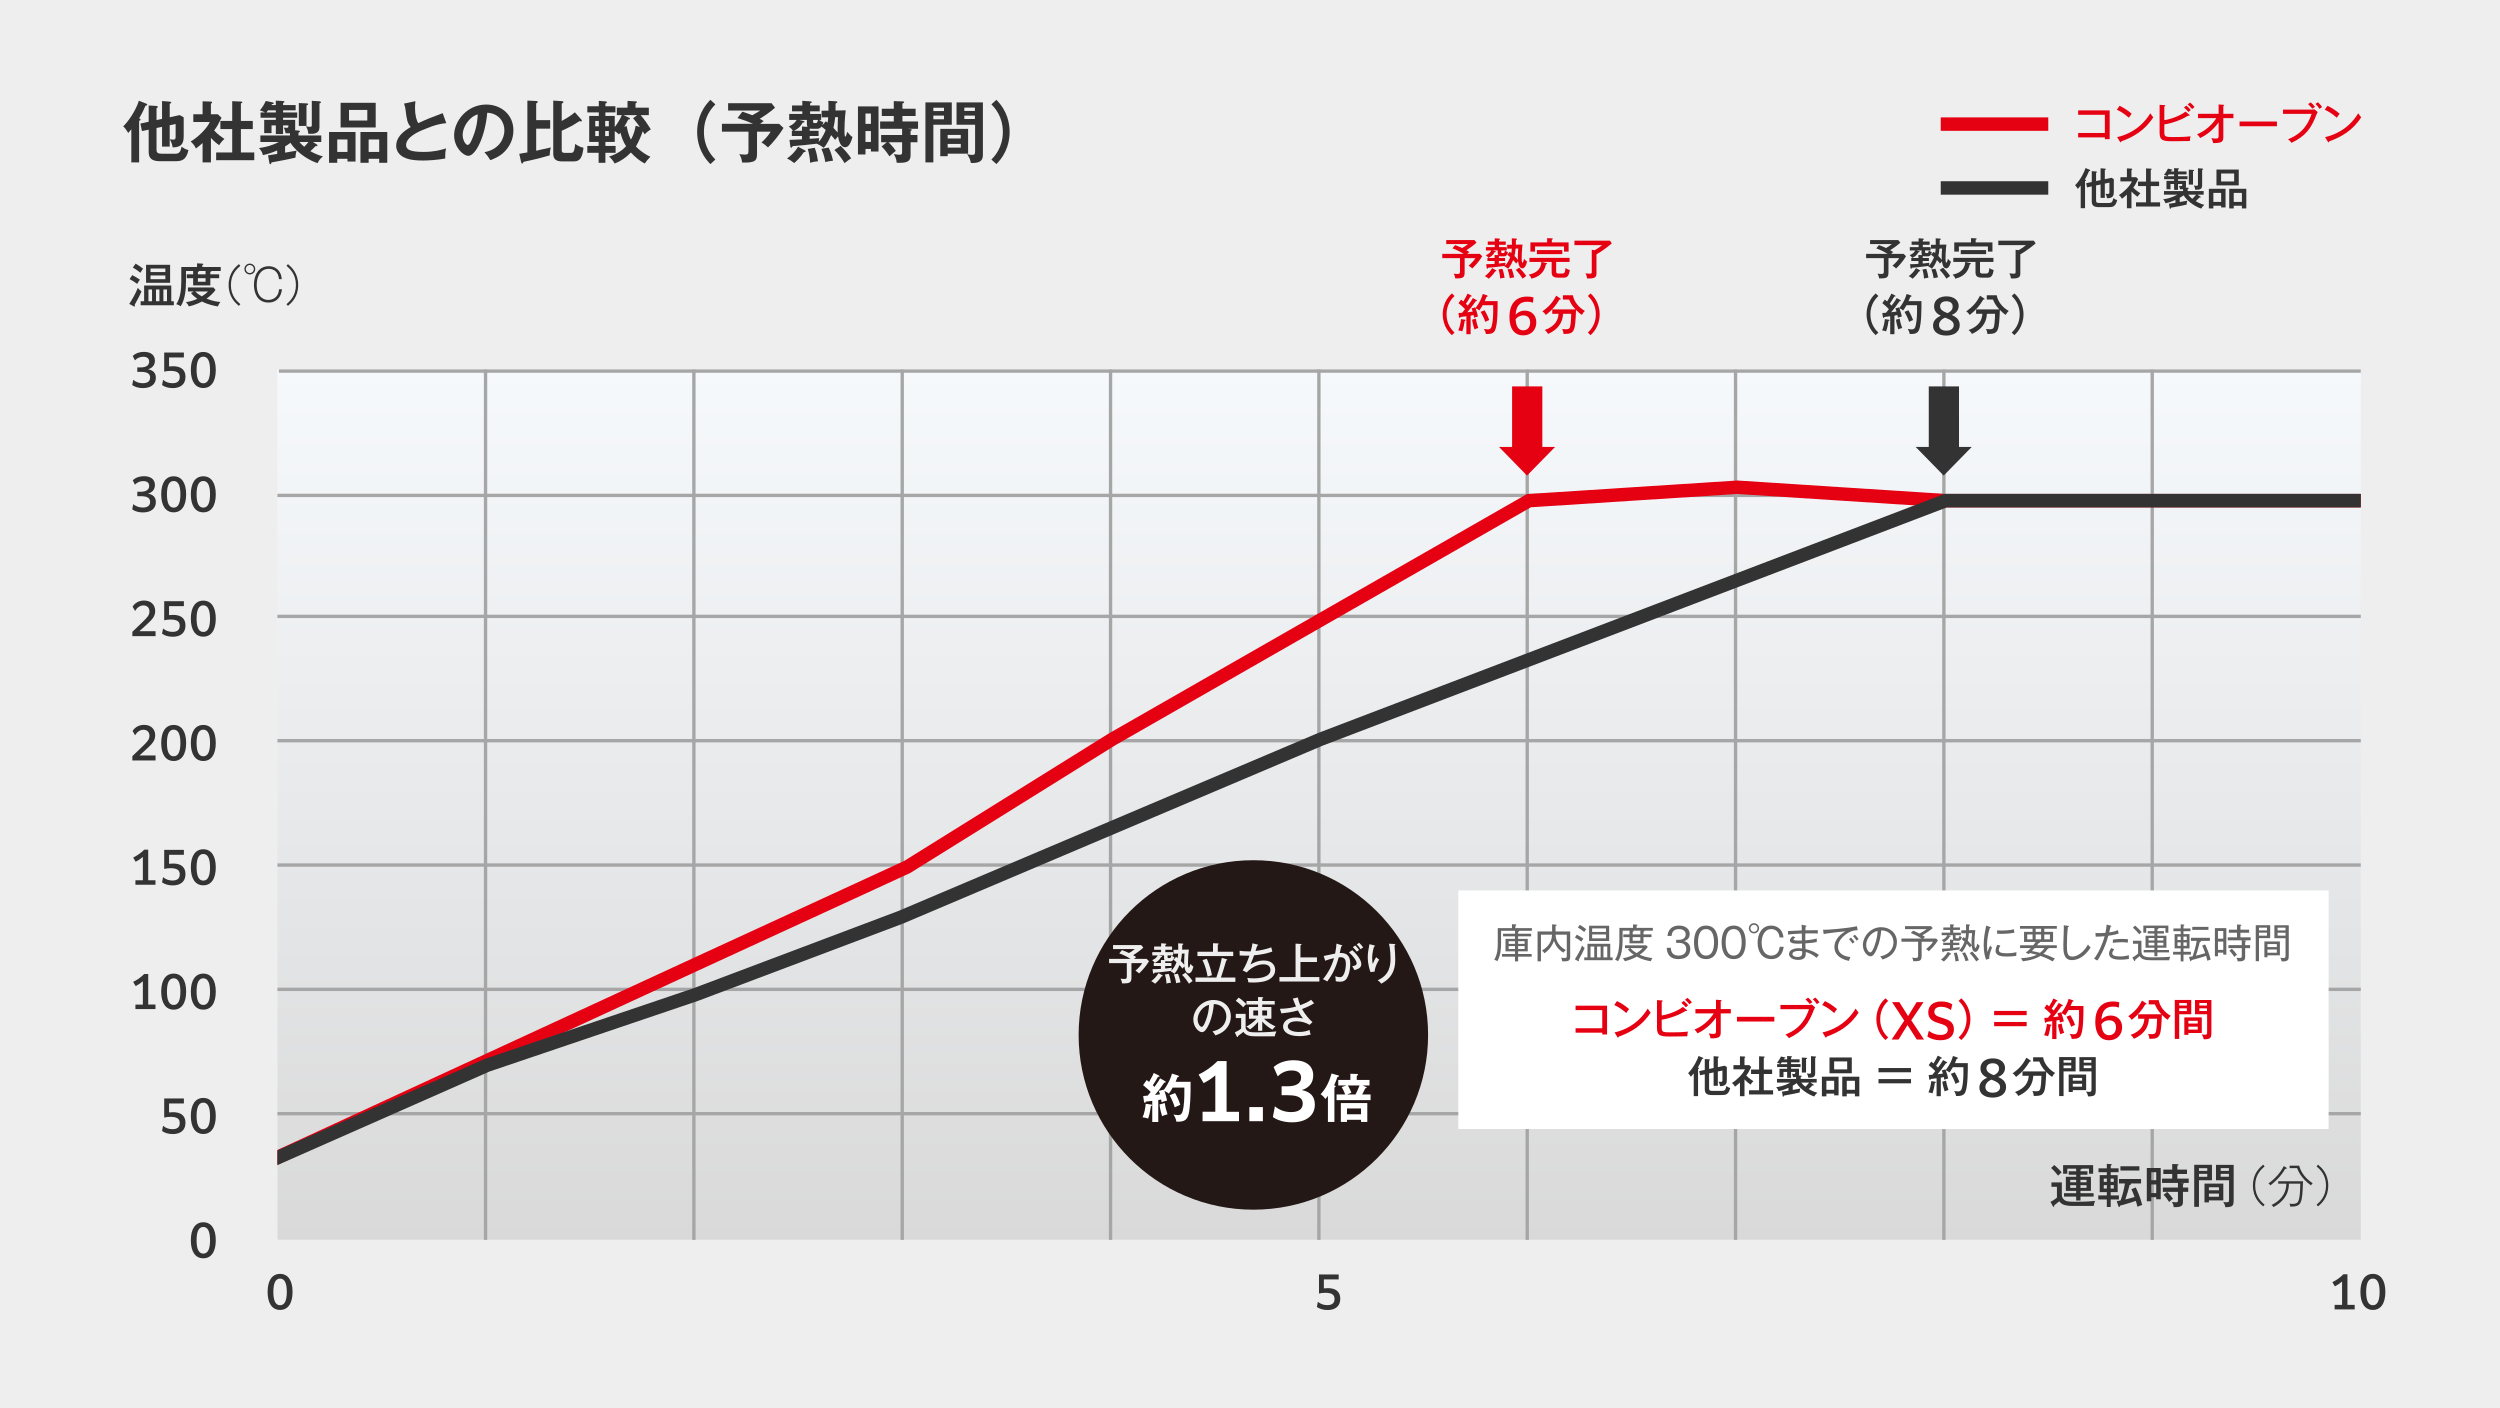<?xml version="1.0" encoding="UTF-8"?><svg xmlns="http://www.w3.org/2000/svg" width="744" height="419" xmlns:xlink="http://www.w3.org/1999/xlink" viewBox="0 0 744 419"><defs><style>.f{fill:#fff;}.g{fill:#333;}.h{fill:#e50012;}.i{clip-path:url(#e);}.j{fill:url(#d);}.k,.l,.m,.n{fill:none;}.l{stroke:#333;}.l,.m,.n{stroke-miterlimit:10;}.l,.n{stroke-width:4px;}.m{stroke:#a6a6a6;}.o{fill:#231815;}.p{fill:#eee;}.q{fill:#666;}.n{stroke:#e50012;}</style><linearGradient id="d" x1="392.565" y1="109.935" x2="392.565" y2="368.935" gradientTransform="matrix(1, 0, 0, 1, 0, 0)" gradientUnits="userSpaceOnUse"><stop offset="0" stop-color="#f6f9fc"/><stop offset="1" stop-color="#d9d9d9"/></linearGradient><clipPath id="e"><rect class="k" x="82.565" y="109.935" width="620" height="259"/></clipPath></defs><g id="a"/><g id="b"><g id="c"><rect class="p" width="744" height="419"/><rect class="j" x="82.565" y="109.935" width="620" height="259"/><line class="m" x1="83" y1="110.435" x2="702.565" y2="110.435"/><line class="m" x1="82.565" y1="147.435" x2="702.565" y2="147.435"/><line class="m" x1="82.565" y1="183.435" x2="702.565" y2="183.435"/><line class="m" x1="82.565" y1="220.435" x2="702.565" y2="220.435"/><line class="m" x1="82.565" y1="257.435" x2="702.565" y2="257.435"/><line class="m" x1="82.565" y1="294.435" x2="702.565" y2="294.435"/><line class="m" x1="82.565" y1="331.435" x2="702.565" y2="331.435"/><g><path class="g" d="M38.465,90.446c.742-1.107,1.906-3.096,2.551-4.777,.434,.561,1.008,.98,1.105,1.051-.531,1.232-.588,1.345-2.045,3.992,.043,.084,.098,.21,.098,.309,0,.084-.041,.195-.154,.195-.055,0-.168-.027-.279-.084l-1.275-.686Zm.883-8.573c.91,.463,1.625,.896,2.297,1.373-.35,.435-.545,.756-.812,1.246-.602-.476-1.541-1.064-2.268-1.429l.783-1.19Zm1.023-3.418c.967,.574,1.609,1.022,2.213,1.513-.35,.421-.645,.925-.799,1.205-.883-.715-1.4-1.078-2.256-1.555l.842-1.163Zm2.521,11.192v-4.664h8.082v4.664h.756v1.205h-9.875v-1.205h1.037Zm7.732-10.842v5.365h-7.158v-5.365h7.158Zm-5.379,10.842v-3.502h-1.066v3.502h1.066Zm3.963-8.685v-1.037h-4.412v1.037h4.412Zm-4.412,1.022v1.106h4.412v-1.106h-4.412Zm2.648,7.662v-3.502h-1.023v3.502h1.023Zm2.254,0v-3.502h-1.078v3.502h1.078Z"/><path class="g" d="M65.227,81.634v1.163h-2.633v2.143h-5.113v-2.143h-1.906v-1.163h1.906v-.98h-2.129v2.998c0,2.647-.295,5.519-1.584,7.494-.477-.364-1.008-.532-1.316-.616,1.205-1.737,1.5-4.385,1.5-6.682v-4.398h4.691v-1.079l1.584,.084c.168,.015,.293,.084,.293,.183,0,.126-.154,.182-.309,.238v.574h5.479v1.204h-2.773c.014,.183-.184,.225-.322,.238v.742h2.633Zm-7.564,5.099h-1.736v-1.176h7.592l.617,.714c-.799,1.219-2.158,2.241-2.676,2.605,2.129,.868,3.572,.952,4.131,.98-.447,.603-.686,1.163-.756,1.345-.854-.14-2.814-.49-4.734-1.471-.195,.112-2.004,1.093-3.936,1.442-.098-.321-.365-.812-.855-1.232,1.471-.224,2.564-.63,3.418-1.022-1.105-.756-1.625-1.358-1.904-1.695l.84-.49Zm.449,0c.574,.589,1.232,1.079,1.945,1.472,.828-.519,1.416-.981,1.85-1.472h-3.795Zm3.066-5.099v-.98h-1.975c.07,.196-.168,.238-.309,.252v.729h2.283Zm-2.283,1.163v1.051h2.283v-1.051h-2.283Z"/><path class="g" d="M71.086,91.032c-1.053-.91-3.043-2.64-3.043-6.215s1.977-5.291,3.043-6.214l.441,.507c-1.014,.897-2.807,2.47-2.807,5.707s1.768,4.798,2.807,5.707l-.441,.508Z"/><path class="g" d="M75.961,80.059c0,.896-.729,1.612-1.613,1.612-.896,0-1.611-.729-1.611-1.612,0-.897,.729-1.612,1.611-1.612,.871,0,1.613,.715,1.613,1.612Zm-2.809,0c0,.65,.52,1.196,1.195,1.196,.664,0,1.197-.533,1.197-1.196,0-.689-.559-1.196-1.197-1.196-.662,0-1.195,.533-1.195,1.196Zm9.867,3.016c-.26-2.912-2.418-3.067-3.016-3.067-2.418,0-3.602,2.145-3.602,4.745,0,3.913,2.354,4.511,3.432,4.511,.455,0,3.029-.143,3.199-3.185h.883c-.416,3.275-2.508,3.965-3.99,3.965-3.576,0-4.355-3.264-4.355-5.266,0-2.743,1.262-5.551,4.42-5.551,1.795,0,2.912,1.014,3.42,2.067,.312,.663,.391,1.261,.441,1.78h-.832Z"/><path class="g" d="M85.697,91.032l-.441-.508c1.014-.896,2.809-2.47,2.809-5.707s-1.768-4.797-2.809-5.707l.441-.507c1.053,.91,3.043,2.639,3.043,6.214s-1.977,5.291-3.043,6.215Z"/></g><g><path class="g" d="M41.406,48.333h-2.32v-9.862c-.3,.36-.561,.66-.92,1.1-.9-1.439-1.161-1.66-1.501-1.96,2.44-2.381,4.321-6.241,4.642-7.642l2.28,.9c.1,.04,.24,.12,.24,.28,0,.22-.36,.279-.54,.319-.721,1.74-1.421,3.001-1.881,3.761,.24,.101,.42,.181,.42,.36,0,.22-.26,.32-.42,.38v12.363Zm6.821-12.943v-5.321l2.28,.181c.101,0,.461,.06,.461,.28,0,.14-.04,.159-.461,.359v4.001l2.981-.64,1.18,.68v5.182c0,1.96-.08,3.74-3.301,3.74-.06-.58-.32-1.58-.84-2.381,.24,.04,.82,.08,1.04,.08,.32,0,.7-.02,.7-.779v-3.881l-1.761,.38v6.361h-2.28v-5.882l-1.641,.341v6.501c0,.96,.501,1.16,1.781,1.16h3.801c1.38,0,1.6-.88,1.88-2.12,.761,.6,1.261,.84,2.041,1.02-.66,3.161-2.241,3.321-3.981,3.321h-4.501c-2.36,0-3.36-.84-3.36-2.74v-6.642l-2.001,.42-.46-2.24,2.461-.54v-4.842l2.32,.141c.18,.02,.4,.1,.4,.3,0,.14-.04,.16-.381,.36v3.54l1.641-.34Z"/><path class="g" d="M62.767,48.333h-2.48v-5.762c-.82,.74-1.48,1.24-1.98,1.62-.5-1.16-1.24-1.76-1.58-2.061,2.14-1.26,4.841-3.841,5.701-5.821h-4.901v-2.3h2.761v-3.861l2.46,.08c.28,0,.381,.181,.381,.28,0,.12-.101,.2-.36,.34v3.161h2.061l1.1,1.04c-1.14,2.28-1.359,2.66-2.2,3.781,1.08,1.22,2.461,2.12,3.061,2.521-.5,.42-1.24,1.24-1.561,1.86-1.18-.841-1.74-1.4-2.46-2.161v7.282Zm2.82-9.923v-2.42h3.521v-5.882l2.701,.12c.16,0,.3,.08,.3,.221,0,.199-.14,.239-.42,.319v5.222h3.541v2.42h-3.541v6.962h3.98v2.301h-11.342v-2.301h4.78v-6.962h-3.521Z"/><path class="g" d="M79.766,46.232c.94-.141,2.241-.34,2.721-.42v-1.041c-1.681,.74-2.86,1.101-4.261,1.4-.2-1.12-.9-1.82-1.181-2.101,2.061-.279,4.102-.819,5.922-1.82h-5.481v-1.94h8.802v-.64c-.34,.02-.62,.02-1.3,0-.101-.58-.261-1.141-.521-1.7,.14,.02,.521,.08,.82,.08,.5,0,.54-.261,.54-.74h-1.58v2.58h-2.161v-2.58h-1.28v2.32h-2.18v-3.961h3.46v-.641h-4.541v-1.56h1.32c-.159-.08-.8-.44-1.52-.601,.939-1.12,1.6-2.48,1.76-2.82l2.021,.42c.101,.021,.32,.1,.32,.28,0,.2-.16,.22-.5,.24-.061,.1-.101,.18-.16,.279h1.3v-1.32l2.141,.12c.141,0,.44,.061,.44,.261,0,.14-.14,.18-.42,.3v.64h3.74v1.561h-3.74v.641h4.2v1.56h-4.2v.641h3.601v2.74c0,.181-.021,.28-.04,.36l1.021,.08c.14,.02,.42,.04,.42,.26,0,.181-.101,.24-.42,.4v.8h6.781v1.94h-2.48l1.12,.721c.18,.12,.24,.2,.24,.32,0,.199-.221,.199-.34,.199h-.261c-.22,.24-.52,.58-1.521,1.501,.32,.18,1.921,1.12,3.741,1.54-.72,.58-1.3,1.3-1.58,2.021-1.881-.54-5.962-2.7-8.102-6.062-.521,.42-1.021,.761-1.581,1.08v1.86c.44-.08,2.621-.479,3.421-.6-.08,.24-.32,1.12-.34,2.08-1.921,.48-5.941,1.221-7.102,1.421-.14,.38-.2,.54-.38,.54-.2,0-.24-.2-.301-.5l-.38-2.141Zm2.32-12.763v-.641h-2.32c-.18,.221-.28,.38-.479,.641h2.8Zm9.263-2.701c.18,0,.34,.061,.34,.24,0,.24-.3,.3-.48,.36v6.102h-2.28v-6.802l2.421,.1Zm-2.261,11.482c.4,.46,.82,.921,1.44,1.44,.56-.54,1-1.1,1.28-1.44h-2.721Zm6.001-12.103c.16,0,.4,.061,.4,.28,0,.26-.24,.3-.42,.34v7.082c0,2.021-1.74,2.04-3.321,1.98-.06-.98-.26-1.461-.7-2.241,.801,.141,.9,.16,1.221,.16,.521,0,.521-.279,.521-.56v-7.182l2.3,.14Z"/><path class="g" d="M100.366,47.252v1.201h-2.44v-9.162h7.882v8.781h-2.401v-.82h-3.04Zm3.04-2.04v-3.701h-3.04v3.701h3.04Zm8.402-14.623v7.342h-10.442v-7.342h10.442Zm-7.941,2.12v3.161h5.44v-3.161h-5.44Zm5.841,14.543v1.201h-2.44v-9.162h7.981v9.162h-2.4v-1.201h-3.141Zm3.141-2.04v-3.701h-3.141v3.701h3.141Z"/><path class="g" d="M132.81,36.65c-1.581,.16-3.041,.34-7.162,2.08-.98,.42-4.801,2.041-4.801,4.461,0,1.46,1.58,2.021,5.201,2.021,3.061,0,5.001-.521,6.722-1.061-.2,.74-.301,1.32-.261,3.021-2.48,.479-5.341,.6-6.661,.6-3.521,0-4.901-.561-5.821-1.04-1.24-.66-2.12-1.86-2.12-3.361,0-2.4,1.82-4.12,4.341-5.581-1.061-1.1-1.221-2.42-1.54-5.001-.061-.54-.141-1.08-.461-1.96l3.381-.721c-.08,.961-.12,1.421-.12,2.041,0,2.08,.44,3.66,.961,4.501,2.76-1.28,3.721-1.641,7.281-2.98l1.061,2.98Z"/><path class="g" d="M144.168,45.292c4.721-.9,5.941-4.421,5.941-6.521,0-2.32-1.501-5.041-5.102-5.221-.68,7.461-3.561,12.822-5.621,12.822-1.54,0-4.241-2.521-4.241-6.102,0-4.261,3.861-9.161,9.562-9.161,4.261,0,8.082,2.88,8.082,7.661,0,2.98-1.341,4.921-2.361,6.062-1.36,1.54-3.021,2.261-4.501,2.841-.6-1.001-.979-1.521-1.76-2.381Zm-6.481-5.201c0,1.7,.9,3.041,1.521,3.041,.58,0,1.14-1.36,1.46-2.161,1.42-3.42,1.46-6.021,1.5-6.941-2.721,.841-4.48,3.941-4.48,6.062Z"/><path class="g" d="M163.728,35.75v2.54h-4.161v6.562c1.181-.239,1.501-.319,4.361-.979-.18,.56-.34,1.68-.32,2.36-2.16,.64-3.94,1.12-7.781,1.92-.221,.38-.3,.521-.44,.521-.2,0-.26-.24-.28-.36l-.58-2.54c.381-.061,2.081-.36,2.421-.421v-15.423l2.761,.14c.16,0,.32,.101,.32,.24,0,.26-.261,.38-.461,.46v4.981h4.161Zm9.322-.12c.061,.08,.12,.18,.12,.28,0,.14-.1,.24-.26,.24-.141,0-.32-.061-.461-.101-.319,.2-1.78,1.141-2.12,1.32-1.36,.721-2.12,1.08-3.161,1.54v5.781c0,.641,.261,.801,.921,.801h1.82c.54,0,1.04,0,1.26-2.661,.641,.44,1.381,.921,2.481,1.141-.341,2.82-.961,4.061-2.841,4.061h-3.562c-1.8,0-2.601-.72-2.601-2.32v-15.783l2.621,.18c.2,.021,.4,.061,.4,.28,0,.16-.141,.24-.501,.46v5.142c.4-.221,2.621-1.381,3.901-2.581l1.98,2.221Z"/><path class="g" d="M182.947,42.231h-2.78v1.2h3.041v2.04h-3.041v2.981h-2.021v-2.981h-3.36v-2.04h3.36v-1.2h-2.801v-7.722h2.861v-1.061h-3.421v-1.82h3.421v-1.62l2.04,.18c.26,.021,.38,.061,.38,.24,0,.2-.24,.3-.46,.4v.8h2.98v1.82h-2.98v1.061h2.78v3.301c.521-.66,1.44-1.98,2.101-3.541h-1.48v-2.221h3.182v-2.021l2.38,.141c.22,.02,.42,.02,.42,.24,0,.18-.3,.3-.42,.359v1.28h3.961v2.221h-2.44c1.34,1.58,1.801,2.28,3.041,4.221-.74,.46-1.081,.761-1.86,1.461-.221-.381-.341-.561-.561-.9-.32,1.061-1.16,3.101-2.021,4.541,1.521,1.601,3.161,2.521,4.321,3.08-.681,.62-1.381,1.521-1.7,2.001-1.501-.82-2.701-1.74-4.121-3.281-1.4,1.461-2.961,2.561-4.821,3.281-.58-.98-.92-1.4-1.681-2.081,2.561-.779,4.102-2.04,5.081-3.061-.899-1.4-1.34-2.641-1.68-4.061-.221,.3-.32,.4-.44,.54-.521-.48-.8-.7-1.261-1v3.221Zm-4.74-4.642v-1.6h-1.061v1.6h1.061Zm-1.061,1.4v1.501h1.061v-1.501h-1.061Zm4.041-1.4v-1.6h-1.08v1.6h1.08Zm-1.08,1.4v1.501h1.08v-1.501h-1.08Zm10.322-1.2c-.801-1.14-1.601-2.101-2.021-2.601l1.2-.92h-4.041l1.681,.78c.1,.04,.239,.12,.239,.26,0,.221-.22,.24-.54,.28-.26,.521-.479,.96-1.18,2.16l.72-.239c.4,2.38,1.08,3.641,1.28,4.021,.98-1.721,1.261-3.261,1.4-4.121l1.261,.38Z"/><path class="g" d="M212.89,31.049c-.98,1.04-3.4,3.581-3.4,8.222s2.42,7.182,3.4,8.222l-1.48,1.341c-3.301-3.321-3.94-7.062-3.94-9.562s.64-6.241,3.94-9.562l1.48,1.34Z"/><path class="g" d="M225.288,45.772c0,1.9-.36,2.74-4.44,2.601-.08-.82-.32-1.701-.841-2.521,.24,.04,.9,.159,1.7,.159,.98,0,1.041-.359,1.041-1.32v-5.501h-7.902v-2.34h9.282c-1.48-.66-2.48-1.041-4.661-1.721l1.461-1.9c.979,.32,1.08,.36,2.94,1.061,1.16-.601,1.84-1.061,2.38-1.4h-9.562v-2.181h12.923l1.04,1.34c-1.261,1.181-3.421,2.621-4.561,3.301,.859,.46,.979,.54,1.18,.681-.22,.16-.6,.42-1.04,.82h5.621l1.32,1.22c-1.141,1.94-3.301,4.581-4.621,5.802-.44-.44-1.28-1.141-1.94-1.461,1.08-.98,2.36-2.46,2.721-3.221h-4.041v6.582Z"/><path class="g" d="M239.547,44.752c.12,.06,.22,.14,.22,.26,0,.24-.239,.24-.54,.26-1.02,1.601-2.24,2.721-2.88,3.241-1.021-.76-1.341-.98-2.121-1.36,1.381-.98,2.261-1.881,3.301-3.48l2.021,1.08Zm5.001-9.822l-.06-1.98,2.061-.02c.04-1.501-.021-2.48-.04-2.921l2.26,.14c.181,.021,.421,.04,.421,.24s-.24,.32-.521,.42c0,.32-.02,1.78-.02,2.081l3.04-.061c-.32,2.381-.38,5.201-.38,6.002,0,.359,0,1.84,.24,1.84,.26,0,.52-1.141,.58-1.44,.6,.74,.98,1.141,1.58,1.541-.78,2.82-1.641,3.04-2.221,3.04-1.54,0-1.96-2.521-2.08-3.221-.26,.26-.36,.4-.88,1.04-.24-.319-.421-.58-1.2-1.42-.181,.42-1.041,2.58-2.201,3.801-.5-.44-1.4-1-2-1.2l.06-.061c-3.761,.44-4.181,.48-7.281,.74-.18,.32-.26,.461-.44,.461-.22,0-.26-.261-.279-.461l-.24-1.86c.58,0,3.181-.14,3.721-.16v-1h-3.021v-1.54h.359c-.5-.72-.939-1.04-1.28-1.28,1.061-.5,1.701-.9,2.361-1.961h-2.221v-1.78h3.9v-.78h-3.061v-1.74h3.061v-1.38l2.421,.16c.18,.02,.38,.04,.38,.24,0,.18-.22,.26-.48,.359v.62h2.861v1.74h-2.861v.78h3.281v1.78h-.601c.721,.501,1.001,.601,1.28,.721-.12,.36-.199,.54-.359,.88l1.08-1.2c.2,.16,.24,.181,.54,.4,.12-.86,.14-1.221,.16-1.58l-1.921,.02Zm-5.881,4.001v-1.28l1.66,.1c-.1-.18-.2-.38-.2-.84v-1.221h-2.301l1.28,.301c.101,.02,.301,.08,.301,.24,0,.22-.24,.239-.54,.279-.58,1.08-1.32,1.82-2.581,2.421h2.381Zm3.801,5.041c.52,1.44,.72,2.44,.98,4.021-.9,.08-1.421,.16-2.361,.44-.04-1.28-.3-2.801-.7-4.101l2.081-.36Zm-1.5-2.66c.42-.021,2.4-.16,2.84-.2-.02,.18-.18,1.06-.18,1.16,1.42-1.681,2-3.321,2.101-3.601-.601-.54-.96-.801-1.28-1.001-.181,.24-.48,.66-1.141,.66h-1.68c-.141,0-.341,0-.501-.04-.06,.021-.08,.04-.159,.04v.601h2.64v1.54h-2.64v.841Zm1-5.622v.421c0,.279,.04,.52,.42,.52h.44c.34,0,.46-.3,.6-.94h-1.46Zm4.661,8.242c.66,1.34,1.04,2.82,1.28,3.881-1.061,.1-1.94,.32-2.301,.42-.18-1.16-.46-2.34-1.16-3.94l2.181-.36Zm1.92-9.062c-.12,1.22-.24,2.08-.52,3.181,.3,.319,.859,.899,1.26,1.38-.04-1-.02-1.34,.08-4.581l-.82,.021Zm1.601,8.541c1.021,.94,2.381,2.501,3.16,3.701-.54,.32-1.3,.92-1.96,1.44-.76-1.301-1.9-2.82-3.041-3.921l1.841-1.221Z"/><path class="g" d="M261.447,31.669v13.423h-2.261v-.76h-1.62v1.64h-2.24v-14.303h6.121Zm-2.261,5.201v-3.081h-1.62v3.081h1.62Zm-1.62,2.141v3.221h1.62v-3.221h-1.62Zm13.403-.58c.24,.02,.38,.1,.38,.2,0,.18-.26,.3-.36,.34v1.2h2.041v2.16h-2.041v3.861c0,1.8-.92,2.4-4.141,2.24-.08-1.061-.32-1.74-.88-2.561,.42,.08,1.52,.18,1.78,.18,.54,0,.72-.14,.72-.819v-2.901h-4.041c.28,.261,1.421,1.421,2.181,2.561-.58,.44-.82,.66-1.9,1.641-.22-.32-1.26-1.96-2.341-2.94l1.541-1.261h-1.681v-2.16h6.241v-1.841h-6.541v-2.18h4.061v-1.621h-3.561v-2.18h3.561v-2.261l2.78,.1c.16,0,.301,.08,.301,.24,0,.18-.24,.28-.5,.36v1.561h3.921v2.18h-3.921v1.621h4.641v2.18h-3.161l.921,.101Z"/><path class="g" d="M283.248,30.469v6.661h-5.481v11.203h-2.36V30.469h7.842Zm-2.32,2.581v-.98h-3.161v.98h3.161Zm-3.161,1.359v1.081h3.161v-1.081h-3.161Zm10.342,11.323h-6.081v.76h-2.2v-8.142h8.281v7.382Zm-2.18-4.521v-1.061h-3.901v1.061h3.901Zm-3.901,1.62v1.101h3.901v-1.101h-3.901Zm10.482-12.362v15.623c0,1.521-.68,2.421-3.121,2.421-.18,0-.319,0-.46-.021-.22-1.16-.46-1.64-1.14-2.64,.76,.239,1.38,.239,1.54,.239,.62,0,.86-.14,.86-1.04v-7.922h-5.521v-6.661h7.842Zm-2.381,2.541v-.98h-3.141v.98h3.141Zm-3.141,1.399v1.001h3.141v-1.001h-3.141Z"/><path class="g" d="M295.046,47.492c.98-1.04,3.4-3.58,3.4-8.222s-2.42-7.182-3.4-8.222l1.48-1.34c3.301,3.32,3.94,7.062,3.94,9.562s-.64,6.241-3.94,9.562l-1.48-1.341Z"/></g><path class="g" d="M79.639,384.473c0-3.475,1.401-5.365,3.713-5.365s3.712,1.891,3.712,5.365-1.401,5.364-3.712,5.364-3.713-1.891-3.713-5.364Zm5.716,0c0-2.731-.715-3.965-2.003-3.965s-2.004,1.233-2.004,3.965,.715,3.964,2.004,3.964,2.003-1.232,2.003-3.964Z"/><path class="g" d="M395.071,389.865c-1.261,0-2.396-.351-3.18-.91l.308-1.555c.742,.658,1.723,1.008,2.802,1.008,1.4,0,2.157-.588,2.157-1.835,0-1.135-.645-1.835-2.703-1.835-.743,0-1.43,.084-1.92,.225v-5.688h5.855v1.471h-4.412v2.676c.35-.042,.826-.07,1.232-.07,2.283,0,3.656,1.037,3.656,3.152,0,2.199-1.457,3.361-3.796,3.361Z"/><g><path class="g" d="M700.755,389.669h-5.967v-1.345h2.213v-6.934c-.645,.546-1.303,1.009-2.144,1.429l-.742-1.246c1.289-.645,2.283-1.345,3.292-2.354h1.19v9.104h2.157v1.345Z"/><path class="g" d="M702.459,384.473c0-3.475,1.4-5.365,3.712-5.365s3.712,1.891,3.712,5.365-1.4,5.364-3.712,5.364-3.712-1.891-3.712-5.364Zm5.715,0c0-2.731-.714-3.965-2.003-3.965s-2.003,1.233-2.003,3.965,.714,3.964,2.003,3.964,2.003-1.232,2.003-3.964Z"/></g><g><path class="h" d="M618.463,40.883v-1.313h7.943v-5.408h-7.943v-1.313h9.373v8.567h-1.43v-.533h-7.943Z"/><path class="h" d="M630.787,31.483c.949,.468,2.288,1.196,3.614,2.379-.169,.195-.403,.481-.845,1.17-1.717-1.521-3.017-2.119-3.589-2.379l.819-1.17Zm-.715,9.321c2.496-.533,6.916-2.236,9.867-7.098,.416,.637,.442,.702,.871,1.196-2.535,3.991-6.084,5.941-9.517,7.163,0,.143-.052,.286-.182,.286-.104,0-.169-.091-.208-.156l-.832-1.391Z"/><path class="h" d="M644.099,39.284c0,1.378,.247,1.508,2.679,1.508,1.703,0,3.419-.026,5.122-.234-.104,.429-.117,.52-.195,1.404-.767-.013-4.16,.065-4.849,.065-2.86,0-4.16-.052-4.16-2.483v-8.346l1.469,.091c.104,0,.234,.052,.234,.169s-.104,.169-.3,.247v4.056c2.094-.286,5.006-1.482,6.306-2.548l1.157,.949c.052,.039,.104,.104,.104,.156,0,.091-.078,.143-.312,.143-.065,0-.144-.013-.208-.026-1.651,1.079-4.59,2.236-7.047,2.587v2.262Zm6.565-7.865c.352,.286,.988,.897,1.313,1.313-.247,.182-.494,.403-.689,.598-.169-.195-.715-.806-1.326-1.326l.702-.585Zm1.092-.91c.377,.286,1.04,.949,1.34,1.326-.364,.273-.481,.377-.729,.624-.559-.689-.845-.975-1.326-1.365l.715-.585Z"/><path class="h" d="M654.135,35.149v-1.287h6.123v-2.782l1.404,.104c.169,.013,.26,.026,.26,.143s-.155,.182-.26,.234v2.301h3.003v1.287h-3.003v5.759c0,.884-.299,1.248-.871,1.456-.429,.156-1.352,.26-2.158,.208-.182-.767-.194-.858-.52-1.469,.403,.078,.923,.143,1.326,.143,.818,0,.818-.26,.818-1.222v-3.601c-2.145,3.029-4.692,4.264-5.512,4.667-.377-.676-.715-.962-.91-1.118,2.548-1.001,4.681-3.068,5.746-4.823h-5.447Z"/><path class="h" d="M677.613,36.164v1.404h-11.115v-1.404h11.115Z"/><path class="h" d="M687.857,32.627c.546,0,.767-.065,.897-.117l1.001,.858c-.222,.351-.261,.429-.377,.741-1.573,4.147-3.225,6.357-7.424,8.411-.338-.533-.871-.936-1.04-1.066,1.885-.806,5.278-2.262,7.021-7.566h-8.503v-1.261h8.425Zm-.182-2.171c.377,.312,.948,.897,1.273,1.326-.325,.195-.455,.299-.806,.572-.144-.182-.637-.819-1.248-1.365l.78-.533Zm2.157-.026c.403,.351,.937,.988,1.223,1.404-.352,.221-.481,.325-.78,.559-.351-.585-.715-1.001-1.209-1.469l.767-.494Z"/><path class="h" d="M692.667,31.483c.949,.468,2.288,1.196,3.614,2.379-.169,.195-.403,.481-.845,1.17-1.717-1.521-3.017-2.119-3.589-2.379l.819-1.17Zm-.715,9.321c2.496-.533,6.916-2.236,9.867-7.098,.416,.637,.442,.702,.871,1.196-2.535,3.991-6.084,5.941-9.517,7.163,0,.143-.052,.286-.182,.286-.104,0-.169-.091-.208-.156l-.832-1.391Z"/><path class="g" d="M620.504,61.968h-1.287v-6.76c-.338,.416-.572,.702-.846,1.001-.48-.754-.663-.91-.832-1.066,1.717-1.703,2.873-4.225,3.107-5.135l1.261,.52c.117,.052,.169,.13,.169,.195,0,.13-.194,.156-.363,.182-.469,1.144-.937,1.989-1.262,2.522,.117,.039,.352,.143,.352,.234,0,.13-.208,.208-.299,.234v8.073Zm4.628-8.372v-3.51l1.274,.091c.182,.013,.299,.078,.299,.182s-.144,.169-.312,.234v2.743l1.989-.429,.689,.403v3.445c0,1.235,0,2.236-2.016,2.249-.039-.364-.195-.897-.48-1.339,.221,.026,.624,.052,.688,.052,.494,0,.494-.234,.494-.624v-2.743l-1.365,.286v4.251h-1.261v-3.978l-1.339,.286v4.394c0,.663,.117,.819,1.222,.819h2.509c.91,0,1.145-.221,1.417-1.456,.43,.351,.702,.494,1.132,.598-.481,2.067-1.495,2.093-2.588,2.093h-2.886c-1.664,0-2.093-.65-2.093-1.781v-4.394l-1.404,.299-.26-1.248,1.664-.351v-3.237l1.273,.091c.144,.013,.286,.065,.286,.182,0,.078-.13,.156-.272,.221v2.458l1.339-.286Z"/><path class="g" d="M634.322,61.981h-1.352v-4.056c-.65,.611-1.131,.962-1.495,1.235-.273-.559-.56-.832-.897-1.105,1.509-.91,3.25-2.639,3.888-4.069h-3.433v-1.248h1.938v-2.613l1.312,.052c.169,.013,.286,.091,.286,.195s-.143,.169-.247,.221v2.145h1.417l.585,.572c-.767,1.547-1.001,1.924-1.469,2.522,.768,.819,1.625,1.378,2.119,1.69-.299,.26-.663,.702-.845,1.04-.286-.208-1.001-.715-1.808-1.573v4.992Zm1.95-6.604v-1.326h2.393v-3.939l1.481,.078c.104,0,.208,.039,.208,.143,0,.117-.091,.156-.286,.208v3.51h2.483v1.326h-2.483v4.836h2.77v1.261h-7.163v-1.261h2.99v-4.836h-2.393Z"/><path class="g" d="M645.464,60.642c.624-.078,.754-.104,1.937-.299v-.845c-1.43,.663-2.379,.871-2.977,1.001-.104-.468-.325-.832-.677-1.183,2.366-.325,3.719-1.105,4.187-1.378h-3.939v-1.079h5.682v-.559c-.195,.026-.364,.039-.91,.026-.052-.377-.156-.676-.312-1.001,.155,.026,.312,.052,.546,.052,.416,0,.429-.182,.429-.468v-.143h-1.248v1.742h-1.17v-1.742h-1.079v1.56h-1.196v-2.496h2.275v-.507h-2.978v-.884h.937c-.078-.052-.455-.312-.962-.416,.649-.767,1.001-1.482,1.17-1.846l1.104,.247c.117,.026,.222,.052,.222,.169s-.13,.143-.338,.156c-.053,.117-.104,.208-.144,.273h.988v-.988l1.183,.065c.117,0,.273,.026,.273,.156s-.156,.182-.286,.208v.559h2.535v.884h-2.535v.533h2.821v.884h-2.821v.507h2.366v1.534c0,.273-.026,.364-.065,.468l.572,.039c.078,0,.286,.013,.286,.169,0,.13-.117,.182-.286,.247v.572h4.758v1.079h-1.872l.846,.533c.091,.052,.169,.117,.169,.208,0,.13-.234,.143-.403,.117-.429,.481-1.014,.975-1.118,1.066,.195,.13,1.287,.78,2.574,1.105-.338,.286-.688,.663-.896,1.118-1.587-.481-4.135-2.067-5.266-3.965-.416,.312-.767,.52-1.157,.741v1.261c.26-.039,1.938-.338,2.249-.403-.117,.351-.194,.754-.194,1.17-.611,.143-2.366,.546-4.654,.923-.078,.234-.104,.338-.234,.338-.117,0-.143-.13-.169-.299l-.221-1.209Zm1.547-8.203v-.533h-1.573c-.117,.156-.221,.299-.403,.533h1.977Zm4.212,5.499c.352,.442,.676,.819,1.196,1.222,.39-.351,.819-.793,1.131-1.222h-2.327Zm1.482-7.371c.064,0,.26,.013,.26,.143,0,.143-.156,.195-.325,.234v4.004h-1.248v-4.459l1.313,.078Zm2.665-.403c.039,0,.272,.013,.272,.182,0,.156-.182,.195-.286,.208v4.628c0,1.183-.74,1.326-2.08,1.287-.038-.559-.155-.845-.402-1.274,.429,.078,.546,.091,.832,.091,.39,0,.402-.169,.402-.364v-4.85l1.262,.091Z"/><path class="g" d="M658.697,61.227v.806h-1.339v-5.85h4.966v5.551h-1.312v-.507h-2.314Zm2.314-1.144v-2.678h-2.314v2.678h2.314Zm5.239-9.621v4.706h-6.631v-4.706h6.631Zm-5.252,1.17v2.379h3.887v-2.379h-3.887Zm3.757,9.595v.806h-1.339v-5.85h5.083v5.85h-1.313v-.806h-2.431Zm2.431-1.144v-2.678h-2.431v2.678h2.431Z"/></g><g><path class="g" d="M42.543,115.502c-1.317,0-2.424-.364-3.194-.91l.309-1.555c.756,.658,1.736,1.008,2.829,1.008,1.359,0,2.186-.546,2.186-1.681,0-1.022-.658-1.695-2.703-1.695h-1.107v-1.33h1.037c1.541,0,2.493-.589,2.493-1.737,0-.91-.616-1.429-1.765-1.429-.854,0-1.724,.294-2.479,1.064l-.645-1.303c.91-.84,2.045-1.219,3.334-1.219,2.059,0,3.264,.967,3.264,2.62,0,1.316-.757,2.199-2.045,2.563,1.442,.279,2.325,1.022,2.325,2.535,0,1.947-1.513,3.067-3.838,3.067Z"/><path class="g" d="M51.404,115.502c-1.261,0-2.396-.351-3.18-.91l.309-1.555c.742,.658,1.723,1.008,2.801,1.008,1.401,0,2.157-.588,2.157-1.835,0-1.135-.644-1.835-2.703-1.835-.742,0-1.429,.084-1.919,.225v-5.688h5.855v1.471h-4.413v2.676c.351-.042,.827-.07,1.233-.07,2.283,0,3.655,1.037,3.655,3.152,0,2.199-1.456,3.361-3.796,3.361Z"/><path class="g" d="M56.792,110.109c0-3.475,1.401-5.365,3.713-5.365s3.712,1.891,3.712,5.365-1.401,5.364-3.712,5.364-3.713-1.891-3.713-5.364Zm5.716,0c0-2.731-.715-3.965-2.003-3.965s-2.004,1.233-2.004,3.965,.715,3.964,2.004,3.964,2.003-1.232,2.003-3.964Z"/><path class="g" d="M42.543,152.502c-1.317,0-2.424-.364-3.194-.91l.309-1.555c.756,.658,1.736,1.008,2.829,1.008,1.359,0,2.186-.546,2.186-1.681,0-1.022-.658-1.695-2.703-1.695h-1.107v-1.33h1.037c1.541,0,2.493-.589,2.493-1.737,0-.91-.616-1.429-1.765-1.429-.854,0-1.724,.294-2.479,1.064l-.645-1.303c.91-.84,2.045-1.219,3.334-1.219,2.059,0,3.264,.967,3.264,2.62,0,1.316-.757,2.199-2.045,2.563,1.442,.279,2.325,1.022,2.325,2.535,0,1.947-1.513,3.067-3.838,3.067Z"/><path class="g" d="M47.973,147.109c0-3.475,1.4-5.365,3.712-5.365s3.712,1.891,3.712,5.365-1.4,5.364-3.712,5.364-3.712-1.891-3.712-5.364Zm5.715,0c0-2.731-.714-3.965-2.003-3.965s-2.003,1.233-2.003,3.965,.714,3.964,2.003,3.964,2.003-1.232,2.003-3.964Z"/><path class="g" d="M56.792,147.109c0-3.475,1.401-5.365,3.713-5.365s3.712,1.891,3.712,5.365-1.401,5.364-3.712,5.364-3.713-1.891-3.713-5.364Zm5.716,0c0-2.731-.715-3.965-2.003-3.965s-2.004,1.233-2.004,3.965,.715,3.964,2.004,3.964,2.003-1.232,2.003-3.964Z"/><path class="g" d="M46.297,189.306h-6.906v-1.274l3.096-2.983c1.317-1.275,1.989-1.976,1.989-3.068,0-1.134-.7-1.807-1.793-1.807-1.036,0-1.891,.645-2.493,1.653l-.729-1.303c.784-1.205,2.031-1.808,3.432-1.808,1.989,0,3.292,1.233,3.292,3.11,0,1.639-.925,2.577-2.676,4.174l-2.017,1.835h4.805v1.471Z"/><path class="g" d="M51.404,189.502c-1.261,0-2.396-.351-3.18-.91l.309-1.555c.742,.658,1.723,1.008,2.801,1.008,1.401,0,2.157-.588,2.157-1.835,0-1.135-.644-1.835-2.703-1.835-.742,0-1.429,.084-1.919,.225v-5.688h5.855v1.471h-4.413v2.676c.351-.042,.827-.07,1.233-.07,2.283,0,3.655,1.037,3.655,3.152,0,2.199-1.456,3.361-3.796,3.361Z"/><path class="g" d="M56.792,184.109c0-3.475,1.401-5.365,3.713-5.365s3.712,1.891,3.712,5.365-1.401,5.364-3.712,5.364-3.713-1.891-3.713-5.364Zm5.716,0c0-2.731-.715-3.965-2.003-3.965s-2.004,1.233-2.004,3.965,.715,3.964,2.004,3.964,2.003-1.232,2.003-3.964Z"/><path class="g" d="M46.297,226.306h-6.906v-1.274l3.096-2.983c1.317-1.275,1.989-1.976,1.989-3.068,0-1.134-.7-1.807-1.793-1.807-1.036,0-1.891,.645-2.493,1.653l-.729-1.303c.784-1.205,2.031-1.808,3.432-1.808,1.989,0,3.292,1.233,3.292,3.11,0,1.639-.925,2.577-2.676,4.174l-2.017,1.835h4.805v1.471Z"/><path class="g" d="M47.973,221.109c0-3.475,1.4-5.365,3.712-5.365s3.712,1.891,3.712,5.365-1.4,5.364-3.712,5.364-3.712-1.891-3.712-5.364Zm5.715,0c0-2.731-.714-3.965-2.003-3.965s-2.003,1.233-2.003,3.965,.714,3.964,2.003,3.964,2.003-1.232,2.003-3.964Z"/><path class="g" d="M56.792,221.109c0-3.475,1.401-5.365,3.713-5.365s3.712,1.891,3.712,5.365-1.401,5.364-3.712,5.364-3.713-1.891-3.713-5.364Zm5.716,0c0-2.731-.715-3.965-2.003-3.965s-2.004,1.233-2.004,3.965,.715,3.964,2.004,3.964,2.003-1.232,2.003-3.964Z"/><path class="g" d="M46.269,263.306h-5.967v-1.345h2.213v-6.934c-.645,.546-1.303,1.009-2.144,1.429l-.742-1.247c1.289-.644,2.283-1.345,3.292-2.353h1.19v9.104h2.157v1.345Z"/><path class="g" d="M51.404,263.502c-1.261,0-2.396-.351-3.18-.911l.309-1.555c.742,.658,1.723,1.009,2.801,1.009,1.401,0,2.157-.588,2.157-1.835,0-1.135-.644-1.835-2.703-1.835-.742,0-1.429,.084-1.919,.224v-5.687h5.855v1.471h-4.413v2.676c.351-.042,.827-.07,1.233-.07,2.283,0,3.655,1.036,3.655,3.151,0,2.199-1.456,3.362-3.796,3.362Z"/><path class="g" d="M56.792,258.108c0-3.474,1.401-5.364,3.713-5.364s3.712,1.891,3.712,5.364-1.401,5.365-3.712,5.365-3.713-1.891-3.713-5.365Zm5.716,0c0-2.731-.715-3.964-2.003-3.964s-2.004,1.232-2.004,3.964,.715,3.965,2.004,3.965,2.003-1.232,2.003-3.965Z"/><path class="g" d="M46.269,300.306h-5.967v-1.345h2.213v-6.934c-.645,.546-1.303,1.009-2.144,1.429l-.742-1.247c1.289-.644,2.283-1.345,3.292-2.353h1.19v9.104h2.157v1.345Z"/><path class="g" d="M47.973,295.108c0-3.474,1.4-5.364,3.712-5.364s3.712,1.891,3.712,5.364-1.4,5.365-3.712,5.365-3.712-1.891-3.712-5.365Zm5.715,0c0-2.731-.714-3.964-2.003-3.964s-2.003,1.232-2.003,3.964,.714,3.965,2.003,3.965,2.003-1.232,2.003-3.965Z"/><path class="g" d="M56.792,295.108c0-3.474,1.401-5.364,3.713-5.364s3.712,1.891,3.712,5.364-1.401,5.365-3.712,5.365-3.713-1.891-3.713-5.365Zm5.716,0c0-2.731-.715-3.964-2.003-3.964s-2.004,1.232-2.004,3.964,.715,3.965,2.004,3.965,2.003-1.232,2.003-3.965Z"/><path class="g" d="M51.404,337.502c-1.261,0-2.396-.351-3.18-.911l.309-1.555c.742,.658,1.723,1.009,2.801,1.009,1.401,0,2.157-.588,2.157-1.835,0-1.135-.644-1.835-2.703-1.835-.742,0-1.429,.084-1.919,.224v-5.687h5.855v1.471h-4.413v2.676c.351-.042,.827-.07,1.233-.07,2.283,0,3.655,1.036,3.655,3.151,0,2.199-1.456,3.362-3.796,3.362Z"/><path class="g" d="M56.792,332.108c0-3.474,1.401-5.364,3.713-5.364s3.712,1.891,3.712,5.364-1.401,5.365-3.712,5.365-3.713-1.891-3.713-5.365Zm5.716,0c0-2.731-.715-3.964-2.003-3.964s-2.004,1.232-2.004,3.964,.715,3.965,2.004,3.965,2.003-1.232,2.003-3.965Z"/><path class="g" d="M56.792,369.108c0-3.474,1.401-5.364,3.713-5.364s3.712,1.891,3.712,5.364-1.401,5.365-3.712,5.365-3.713-1.891-3.713-5.365Zm5.716,0c0-2.731-.715-3.964-2.003-3.964s-2.004,1.232-2.004,3.964,.715,3.965,2.004,3.965,2.003-1.232,2.003-3.965Z"/></g><polyline class="l" points="577.565 55.935 585.549 55.935 609.565 55.935"/><polyline class="n" points="577.565 36.935 585.549 36.935 609.565 36.935"/><g><path class="g" d="M562.01,81.078c0,1.573-.533,1.82-2.782,1.768-.052-.481-.208-.975-.468-1.417,.221,.039,.585,.104,1.131,.104,.715,0,.741-.273,.741-.936v-3.77h-5.278v-1.274h6.383c-1.104-.689-2.171-1.222-3.354-1.638l.806-.975c.897,.338,1.365,.52,2.093,.871,.416-.234,1.092-.637,1.729-1.17h-6.474v-1.196h8.371l.638,.741c-.572,.611-1.963,1.625-3.029,2.262,.688,.416,.754,.455,.91,.572-.104,.078-.403,.273-.649,.533h3.744l.715,.702c-.729,1.248-1.898,2.665-2.965,3.64-.272-.286-.715-.65-1.078-.832,.948-.78,1.741-1.716,2.002-2.236h-3.186v4.251Z"/><path class="g" d="M571.33,80.415c.092,.052,.131,.104,.131,.169,0,.169-.183,.169-.352,.169-.767,1.196-1.625,1.95-1.911,2.197-.532-.416-.715-.559-1.17-.767,.91-.663,1.56-1.391,2.185-2.379l1.117,.611Zm4.108-5.46c.208,.156,.312,.234,.455,.351,.039-.234,.117-.598,.169-1.313l-1.378,.026-.026-1.157,1.431-.026c0-.598,0-1.313-.039-1.911l1.274,.078c.091,0,.272,.026,.272,.143,0,.13-.104,.195-.325,.273-.013,.221-.025,1.196-.025,1.391l2.002-.026c-.221,1.547-.26,3.458-.26,4.004,0,.273,0,1.391,.221,1.391,.182,0,.402-.676,.507-1.157,.299,.377,.521,.611,.884,.845-.416,1.56-.896,1.989-1.417,1.989-.987,0-1.196-1.599-1.261-2.093-.156,.143-.208,.195-.585,.676-.156-.221-.312-.442-.884-1.053-.092,.234-.689,1.716-1.496,2.587-.285-.26-.767-.559-1.104-.676,.091-.104,.117-.13,.156-.169-.507,.052-2.769,.351-3.237,.39-.793,.078-1.312,.117-1.742,.156-.117,.221-.156,.286-.273,.286-.143,0-.168-.156-.182-.221l-.143-1.118c.74-.013,1.677-.026,2.496-.091v-.858h-2.133v-.884h2.133v-.91l1.066,.039c-.131-.221-.131-.494-.131-.559v-.832h-1.547l.78,.182c.104,.026,.208,.065,.208,.156,0,.143-.156,.156-.364,.182-.455,.884-1.092,1.352-1.858,1.703-.248-.403-.469-.598-.768-.806,.91-.403,1.3-.728,1.65-1.417h-1.611v-.988h2.626v-.689h-2.08v-.975h2.08v-.962l1.326,.091c.169,.013,.247,.065,.247,.169s-.092,.143-.312,.234v.468h2.016v.975h-2.016v.689h2.314v.988h-.52c.078,.078,.455,.377,.896,.546-.338,1.027-.729,1.209-1.092,1.209h-1.001c-.273,0-.325-.013-.429-.039-.078,.065-.104,.078-.209,.078v.468h1.847v.884h-1.847v.754c1.105-.117,1.561-.169,1.989-.221-.038,.247-.104,.676-.13,.858,.676-.754,1.184-1.586,1.508-2.548-.468-.403-.688-.559-.896-.715l.767-.845Zm-2.184,5.057c.351,.949,.493,1.664,.649,2.652-.559,.039-.806,.078-1.326,.234-.025-.858-.207-1.872-.468-2.691l1.145-.195Zm-.351-5.486v.429c0,.221,.012,.364,.285,.364h.377c.221,0,.352-.13,.455-.793h-1.117Zm3.08,5.447c.455,1.066,.702,2.288,.768,2.574-.559,.052-1.105,.195-1.301,.247-.155-1.261-.559-2.314-.676-2.613l1.209-.208Zm1.196-5.993c-.065,1.001-.182,1.573-.338,2.184,.624,.637,.897,.988,1.04,1.17-.014-.195-.039-.481-.039-.871,0-.845,.091-2.106,.117-2.496l-.78,.013Zm1.079,5.668c.689,.676,1.573,1.703,2.105,2.496-.351,.208-.676,.468-1.078,.793-.508-.806-1.287-1.859-2.055-2.613l1.027-.676Z"/><path class="g" d="M589.244,80.688c0,.52,.104,.715,.768,.715h.936c.638,0,.976-.065,1.093-1.664,.364,.325,.78,.507,1.287,.637-.247,1.222-.507,2.249-1.69,2.249h-1.833c-1.547,0-1.897-.585-1.897-1.69v-2.977h-2.912l1.222,.299c.143,.039,.325,.078,.325,.208,0,.156-.209,.195-.364,.221-.585,3.289-3.367,4.017-4.29,4.251-.143-.481-.364-.806-.793-1.222,1.755-.325,3.627-1.261,3.77-3.757h-3.562v-1.209h11.936v1.209h-3.992v2.73Zm3.705-8.542v2.73h-1.352v-1.534h-8.633v1.534h-1.377v-2.73h4.979v-1.274l1.404,.052c.117,0,.286,.013,.286,.169,0,.117-.156,.208-.3,.247v.806h4.992Zm-9.425,2.275h7.54v1.209h-7.54v-1.209Z"/><path class="g" d="M605.261,71.627l.546,.806c-.65,.559-2.73,2.249-4.562,3.25v5.786c0,1.092-.676,1.508-2.783,1.391-.09-.663-.182-.91-.48-1.521,.676,.104,1.235,.104,1.274,.104,.338,0,.585-.013,.585-.455v-6.644l.91,.091c.559-.299,1.404-.819,2.145-1.482h-8.203v-1.326h10.569Z"/><path class="g" d="M559.005,88.084c-.702,.702-2.38,2.353-2.38,5.447s1.678,4.758,2.38,5.447l-.806,.767c-.599-.546-2.705-2.535-2.705-6.214s2.106-5.668,2.705-6.214l.806,.767Z"/><path class="g" d="M562.098,95.143c.117,.013,.234,.052,.234,.156,0,.13-.169,.182-.312,.234-.104,.78-.286,1.898-.716,3.081-.194-.078-.623-.221-1.195-.286,.455-.923,.754-2.47,.832-3.367l1.156,.182Zm3.394-5.876c.065,.039,.195,.13,.195,.234,0,.13-.144,.13-.364,.13-.234,.299-1.209,1.664-1.404,1.924-.559,.729-.74,.937-1.117,1.378,.52-.052,.715-.078,1.611-.208-.182-.546-.26-.767-.338-.949l1.092-.299c.026,.065,.053,.13,.078,.208,1.287-1.651,1.873-3.094,2.158-4.186l1.223,.39c.143,.052,.272,.156,.272,.234,0,.078-.078,.13-.13,.143-.078,.026-.169,.052-.247,.065-.117,.299-.364,.923-.533,1.287h3.835c.014,2.067,.014,6.721-.676,8.477-.416,1.079-1.234,1.352-2.809,1.313-.09-.572-.312-1.053-.584-1.521,.195,.039,.662,.143,1.117,.143,.937,0,1.196-.403,1.47-2.444,.194-1.521,.194-3.497,.169-4.758h-3.133c-.43,.728-.638,1.079-1.002,1.573-.39-.351-.871-.559-1.104-.663,.403,1.066,.624,2.015,.715,2.444-.598,.169-.819,.234-1.157,.377-.039-.234-.064-.416-.156-.793l-.883,.169v5.525h-1.262v-5.343c-.182,.026-1.417,.182-1.729,.221-.039,.143-.131,.299-.234,.299-.092,0-.195-.143-.221-.312l-.17-1.17c.287-.013,.91-.065,1.092-.078,.234-.273,.378-.455,.871-1.079-.637-.676-.909-.91-1.963-1.781l.768-1.053c.286,.221,.468,.377,.663,.546,.091-.13,.858-1.365,1.261-2.327l1.04,.507c.104,.052,.195,.143,.195,.247,0,.117-.247,.13-.364,.117-.533,.949-1.053,1.742-1.352,2.158,.324,.312,.429,.403,.559,.533,.637-.832,1.092-1.443,1.508-2.249l1.04,.572Zm-.155,5.564c.129,.897,.338,1.599,.74,2.795-.299,.065-.818,.208-1.144,.403-.183-.559-.599-1.924-.702-2.886l1.105-.312Zm2.613-2.496c.883,1.547,1.209,2.418,1.377,2.912-.52,.208-.728,.299-1.17,.546-.324-1.027-.975-2.301-1.378-2.99l1.171-.468Z"/><path class="g" d="M579.199,99.866c-2.415,0-3.93-1.155-3.93-2.955,0-1.365,.885-2.354,2.324-2.94-1.095-.555-2.01-1.32-2.01-2.79,0-1.965,1.635-2.985,3.705-2.985,2.4,0,3.615,1.35,3.615,2.85,0,1.05-.601,2.145-2.07,2.67,1.26,.57,2.385,1.35,2.385,3.015,0,1.965-1.59,3.135-4.02,3.135Zm.045-1.455c1.484,0,2.189-.765,2.189-1.68,0-1.17-1.23-1.665-2.564-2.205-1.336,.54-1.815,1.44-1.815,2.205,0,1.035,.841,1.68,2.19,1.68Zm.314-5.22c1.275-.555,1.561-1.335,1.561-1.98,0-1.05-.811-1.56-1.891-1.56-1.154,0-1.859,.6-1.859,1.5,0,1.065,.99,1.56,2.189,2.04Z"/><path class="g" d="M590.468,88.799c.052,.039,.144,.104,.144,.195,0,.143-.117,.143-.377,.143-1.08,1.755-1.951,2.964-4.043,4.589-.365-.546-.65-.819-1.054-1.04,1.833-1.352,3.003-2.496,4.108-4.68l1.222,.793Zm-2.379,4.589v-1.313h6.916c-1.17-1.196-1.599-2.236-1.897-2.938h-1.847v-1.274h2.964c.326,1.963,1.808,3.692,3.576,4.667-.508,.494-.611,.637-.871,1.183-.625-.364-1.145-.845-1.769-1.482-.26,6.11-.325,7.15-3.38,7.15-.131,0-.221-.013-.338-.013-.026-.702-.299-1.235-.403-1.469,.183,.026,.599,.091,1.065,.091,1.223,0,1.287-.364,1.482-1.95,.053-.455,.156-2.028,.143-2.652h-2.431c-.077,1.209-.312,4.121-4.459,5.993-.272-.585-.754-.988-.976-1.17,3.173-1.17,3.979-3.003,4.096-4.823h-1.872Z"/><path class="g" d="M598.684,98.978c.702-.689,2.379-2.353,2.379-5.447s-1.677-4.746-2.379-5.447l.807-.767c.584,.546,2.703,2.548,2.703,6.214s-2.119,5.668-2.703,6.214l-.807-.767Z"/></g><line class="m" x1="144.5" y1="369" x2="144.5" y2="110"/><line class="m" x1="206.5" y1="369" x2="206.5" y2="110"/><line class="m" x1="268.5" y1="369" x2="268.5" y2="110"/><line class="m" x1="330.5" y1="369" x2="330.5" y2="110"/><line class="m" x1="392.5" y1="369" x2="392.5" y2="110"/><line class="m" x1="454.5" y1="369" x2="454.5" y2="110"/><line class="m" x1="516.5" y1="369" x2="516.5" y2="110"/><line class="m" x1="578.5" y1="369" x2="578.5" y2="110"/><line class="m" x1="640.5" y1="369" x2="640.5" y2="110"/><circle class="o" cx="373" cy="308" r="52"/><g><g><path class="f" d="M342.614,328.708c.126,.016,.251,.078,.251,.188,0,.156-.172,.22-.36,.298-.173,1.333-.377,2.416-.815,3.687-.55-.188-1.083-.314-1.663-.361,.58-1.192,.878-3.152,.926-4.031l1.662,.22Zm4.126-6.965c.094,.047,.188,.157,.188,.267,0,.173-.219,.173-.438,.173-.173,.22-.863,1.224-1.004,1.428-.267,.36-.801,1.082-1.757,2.243,.235-.016,1.255-.157,1.475-.173-.204-.69-.299-.895-.361-1.035l1.568-.377c1.475-2.008,2.118-3.796,2.369-4.769l1.819,.581c.126,.047,.251,.141,.251,.251,0,.156-.251,.235-.439,.267-.298,.769-.438,1.066-.549,1.349h4.455c.047,3.891-.126,7.874-.58,9.615-.471,1.805-1.35,2.338-3.671,2.243-.031-.345-.094-.956-.831-2.148,.235,.062,.847,.204,1.349,.204,.973,0,1.349-.518,1.631-2.432,.299-1.945,.268-4.784,.251-5.757h-3.481c-.471,.831-.628,1.129-1.146,1.804-.313-.313-.815-.596-1.286-.815,.345,.973,.611,2.148,.769,2.854-.895,.235-1.177,.33-1.632,.518-.031-.22-.047-.392-.125-.815l-.862,.142v6.541h-1.789v-6.29c-.298,.031-1.631,.188-1.897,.22-.047,.188-.157,.36-.282,.36-.173,0-.267-.188-.282-.329l-.235-1.694c.518-.047,.769-.062,1.333-.11,.376-.438,.659-.784,.895-1.098-.597-.611-.77-.753-2.259-2.039l1.066-1.506c.423,.313,.533,.424,.722,.564,.973-1.631,1.224-2.259,1.38-2.666l1.521,.753c.11,.047,.188,.141,.188,.235,0,.141-.142,.172-.455,.172-.549,1.02-1.208,2.039-1.537,2.494,.094,.078,.204,.173,.518,.486,1.13-1.584,1.349-1.945,1.647-2.541l1.506,.831Zm-.095,6.525c.142,1.161,.361,2.008,.816,3.357-.22,.062-1.146,.267-1.616,.564-.204-.659-.659-2.212-.769-3.498l1.568-.424Zm3.075-2.965c.705,1.271,1.145,2.243,1.537,3.482-1.192,.518-1.412,.628-1.663,.753-.329-1.191-.957-2.588-1.537-3.607l1.663-.628Z"/><path class="f" d="M368.731,333.669h-10.849v-2.809h3.792v-10.824c-1.032,.888-2.136,1.607-3.48,2.304l-1.488-2.544c2.209-1.104,3.913-2.305,5.641-4.032h2.688v15.097h3.696v2.809Z"/><path class="f" d="M371.803,329.469h4.032v4.2h-4.032v-4.2Z"/><path class="f" d="M384.499,334.005c-2.353,0-4.32-.624-5.688-1.56l.6-3.217c1.272,1.104,2.929,1.729,4.801,1.729,2.16,0,3.48-.816,3.48-2.521,0-1.512-1.032-2.496-4.345-2.496h-1.944v-2.664h1.801c2.544,0,4.008-.889,4.008-2.568,0-1.345-1.008-2.137-2.808-2.137-1.465,0-2.929,.528-4.153,1.753l-1.224-2.761c1.608-1.416,3.696-2.04,5.977-2.04,3.648,0,5.809,1.656,5.809,4.513,0,2.231-1.248,3.744-3.408,4.368,2.424,.479,3.888,1.752,3.888,4.32,0,3.36-2.688,5.28-6.792,5.28Z"/><path class="f" d="M397.119,333.885h-1.93v-7.78c-.376,.549-.564,.722-.784,.956-.455-.674-.815-1.035-1.412-1.411,1.726-1.772,2.698-4.095,3.278-6.181l1.93,.549c.204,.063,.298,.095,.298,.22,0,.157-.109,.173-.471,.267-.455,1.255-.596,1.616-.988,2.479,.393,.142,.471,.188,.471,.282,0,.126-.251,.33-.392,.408v10.212Zm10.446-12.502v1.646h-2.07l1.02,.439c.157,.062,.22,.11,.22,.188,0,.141-.204,.188-.424,.22-.518,1.082-.596,1.224-.94,1.835h2.51v1.694h-10.118v-1.694h2.557c-.313-.957-.847-1.866-1.035-2.196l1.428-.486h-2.447v-1.646h3.608v-1.836l1.913,.063c.282,.016,.361,.047,.361,.188,0,.172-.188,.267-.377,.36v1.224h3.796Zm-6.697,11.874v.628h-1.836v-5.616h7.875v5.616h-1.867v-.628h-4.172Zm4.172-1.646v-1.726h-4.172v1.726h4.172Zm-3.905-8.581c.36,.55,.956,1.961,1.051,2.165l-1.302,.518h2.525c.36-.706,.862-1.819,1.191-2.683h-3.466Z"/></g><g><path class="p" d="M336.718,290.885c0,1.574-.533,1.82-2.782,1.768-.052-.48-.208-.975-.468-1.416,.221,.039,.585,.104,1.131,.104,.715,0,.741-.273,.741-.936v-3.77h-5.278v-1.275h6.383c-1.104-.688-2.171-1.221-3.354-1.637l.807-.977c.896,.338,1.365,.521,2.093,.871,.416-.232,1.092-.637,1.729-1.17h-6.475v-1.195h8.372l.638,.74c-.572,.611-1.964,1.625-3.029,2.264,.688,.416,.754,.455,.91,.57-.104,.078-.403,.273-.65,.533h3.744l.715,.703c-.728,1.248-1.897,2.664-2.964,3.641-.273-.287-.715-.65-1.079-.832,.949-.781,1.742-1.717,2.002-2.236h-3.185v4.25Z"/><path class="p" d="M345.896,290.223c.091,.051,.13,.104,.13,.168,0,.17-.183,.17-.352,.17-.767,1.195-1.625,1.949-1.911,2.197-.532-.416-.715-.559-1.17-.768,.91-.662,1.561-1.391,2.185-2.379l1.118,.611Zm4.107-5.461c.208,.156,.312,.234,.455,.352,.039-.234,.117-.598,.169-1.312l-1.378,.025-.025-1.158,1.43-.025c0-.598,0-1.312-.039-1.91l1.274,.078c.091,0,.272,.025,.272,.143,0,.129-.104,.195-.324,.273-.014,.221-.026,1.195-.026,1.391l2.002-.025c-.221,1.547-.26,3.457-.26,4.004,0,.271,0,1.391,.221,1.391,.182,0,.403-.676,.507-1.158,.299,.379,.521,.611,.885,.846-.416,1.561-.897,1.99-1.418,1.99-.987,0-1.195-1.6-1.261-2.094-.156,.143-.208,.195-.585,.676-.156-.221-.312-.441-.884-1.053-.091,.234-.689,1.715-1.495,2.586-.286-.26-.768-.559-1.105-.676,.092-.104,.117-.129,.156-.168-.507,.051-2.769,.352-3.237,.389-.793,.078-1.312,.117-1.742,.156-.116,.223-.155,.287-.272,.287-.144,0-.169-.156-.183-.221l-.143-1.119c.741-.012,1.677-.025,2.496-.09v-.859h-2.132v-.883h2.132v-.91l1.066,.039c-.13-.221-.13-.494-.13-.561v-.832h-1.548l.78,.184c.104,.025,.208,.064,.208,.156,0,.143-.156,.154-.364,.182-.455,.883-1.092,1.352-1.858,1.703-.247-.404-.469-.598-.768-.807,.91-.402,1.3-.729,1.651-1.418h-1.612v-.986h2.626v-.689h-2.08v-.975h2.08v-.963l1.326,.092c.169,.012,.247,.064,.247,.168s-.091,.143-.312,.234v.469h2.015v.975h-2.015v.689h2.313v.986h-.52c.078,.078,.455,.379,.896,.547-.338,1.027-.728,1.209-1.092,1.209h-1.001c-.273,0-.325-.014-.429-.039-.078,.064-.104,.078-.208,.078v.469h1.846v.883h-1.846v.754c1.104-.117,1.56-.168,1.988-.221-.038,.248-.104,.676-.13,.859,.677-.756,1.184-1.588,1.509-2.549-.469-.402-.689-.559-.897-.715l.767-.846Zm-2.184,5.057c.351,.949,.494,1.664,.65,2.652-.56,.039-.807,.078-1.326,.234-.026-.857-.208-1.871-.469-2.691l1.145-.195Zm-.351-5.486v.43c0,.221,.013,.365,.285,.365h.377c.222,0,.352-.131,.455-.795h-1.117Zm3.081,5.447c.455,1.066,.701,2.289,.767,2.574-.559,.053-1.105,.195-1.3,.248-.156-1.262-.56-2.314-.676-2.613l1.209-.209Zm1.195-5.992c-.064,1-.182,1.572-.338,2.184,.624,.637,.897,.988,1.04,1.17-.013-.195-.039-.48-.039-.871,0-.844,.091-2.105,.117-2.496l-.78,.014Zm1.079,5.668c.689,.676,1.573,1.703,2.106,2.496-.352,.209-.676,.469-1.079,.793-.507-.807-1.287-1.859-2.054-2.613l1.026-.676Z"/><path class="p" d="M367.645,290.912v1.287h-11.869v-1.287h6.214c.884-2.457,1.43-4.838,1.625-5.852l1.365,.391c.117,.039,.247,.064,.247,.182s-.052,.131-.299,.221c-.508,1.691-1.157,3.926-1.573,5.059h4.29Zm-6.656-10.207l1.43,.053c.078,0,.247,.064,.247,.17,0,.104-.13,.168-.247,.207v2.094h4.59v1.287h-10.647v-1.287h4.628v-2.523Zm-1.846,4.629c.104,.221,1.04,2.184,1.533,4.889-.429,.143-1.078,.338-1.3,.402-.208-1.223-.559-2.926-1.508-4.9l1.274-.391Z"/><path class="p" d="M374.171,281.07c.091,.025,.26,.078,.26,.182,0,.143-.208,.182-.286,.182-.078,.248-.442,1.34-.507,1.561,.949-.064,3.224-.494,4.693-1.066,.025,.064,.312,1.248,.312,1.262-1.56,.584-3.744,.975-5.435,1.105-.285,.844-.598,1.598-1.065,2.729,.533-.311,2.041-1.182,3.952-1.182,2.69,0,3.393,1.637,3.393,2.834,0,1.924-1.65,2.756-2.235,3.029-1.509,.701-3.861,.688-4.316,.688-.689,0-1.092-.039-1.443-.064-.025-.52-.208-1.039-.312-1.301,.402,.039,1.118,.131,2.027,.131,1.118,0,4.876-.17,4.876-2.535,0-1.65-1.781-1.65-2.094-1.65-1.846,0-3.718,1.039-4.979,2.418l-1.184-.611c.845-1.262,1.508-2.926,2.002-4.395-.143,.014-.494,.025-1.026,.025-.871,0-1.443-.039-1.886-.064l-.013-1.416c1.053,.207,2.951,.207,3.302,.207,.312-1.184,.43-1.703,.521-2.418l1.443,.352Z"/><path class="p" d="M391.929,284.932v1.365h-4.914v4.471h5.629v1.34h-11.882v-1.34h4.797v-9.945l1.547,.105c.13,.012,.247,.076,.247,.154,0,.117-.078,.145-.338,.223v3.627h4.914Z"/><path class="p" d="M399.222,281.266c.144,.039,.247,.078,.247,.182,0,.09-.078,.195-.325,.221-.078,.377-.117,.533-.429,1.949,1.521-.064,3.12,.299,3.12,3.121,0,2.521-.741,4.146-1.261,4.732-.325,.363-.832,.689-1.833,.689-.494,0-.949-.092-1.223-.156,.026-.6-.104-1.236-.156-1.469,.702,.232,1.118,.271,1.392,.271,.39,0,.845-.064,1.3-1.156,.364-.857,.481-2.211,.481-2.756,0-1.131-.273-2.029-1.573-2.029-.078,0-.273,0-.56,.039-.857,3.16-1.976,5.279-3.405,7.178-.391-.262-.858-.508-1.287-.678,1.547-1.818,2.651-3.965,3.289-6.266-.937,.221-1.625,.391-2.626,.768l-.442-1.418c.546-.064,2.912-.623,3.406-.715,.286-1.43,.364-2.34,.403-2.963l1.481,.455Zm3.225,1.508c1.638,1.443,2.678,3.068,2.678,4.172s-1.053,1.471-2.041,1.77c-.169-.377-.468-.871-.676-1.17,.676-.131,1.326-.248,1.326-.859,0-.779-1.093-2.248-2.288-3.275l1.001-.637Zm.857-1.404c.13,.117,.702,.662,1.184,1.326-.299,.207-.338,.234-.702,.533-.273-.377-.78-.977-1.184-1.365l.702-.494Zm1.184-.793c.325,.299,.806,.793,1.209,1.365-.325,.182-.521,.363-.78,.559-.39-.637-.663-.975-1.157-1.457l.729-.467Z"/><path class="p" d="M408.841,281.305c.195,.051,.339,.078,.339,.221,0,.129-.144,.168-.286,.221-.533,1.717-.533,3.055-.533,3.418,0,.832,.091,1.326,.169,1.73,.494-1.145,.663-1.535,1.014-2.041,.416,.416,.689,.598,.91,.74-.441,.637-1.209,1.963-1.378,3.562l-1.209,.143c-.819-2.158-.819-3.951-.819-4.459,0-1.131,.144-2.027,.403-3.328,.065-.285,.078-.352,.091-.52l1.3,.312Zm6.085-.377c.169,.012,.324,.012,.324,.168,0,.143-.155,.182-.246,.209,.013,.389,.143,2.131,.169,2.482,.025,.48,.052,1.053,.052,1.703,0,1.988-.221,5.188-4.16,7.254-.377-.494-.546-.662-1.066-1.027,3.602-1.533,3.822-4.576,3.822-6.422,0-.246-.013-2.756-.468-4.445l1.573,.078Z"/><path class="p" d="M360.826,306.938c3.874-.807,4.134-3.705,4.134-4.459,0-1.951-1.43-3.654-3.718-3.666-.143,1.494-.429,3.639-1.43,5.941-.702,1.598-1.379,2.418-2.119,2.418-.976,0-2.562-1.561-2.562-3.758,0-2.73,2.444-5.824,6.02-5.824,2.743,0,5.148,1.834,5.148,4.875,0,1.689-.741,3.004-1.521,3.848-1.027,1.105-2.275,1.547-3.068,1.82-.364-.611-.624-.91-.884-1.195Zm-4.407-3.615c0,1.301,.689,2.264,1.196,2.264,.494,0,.871-.988,1.209-1.834,.611-1.572,.936-3.041,.988-4.719-2.055,.52-3.394,2.639-3.394,4.289Z"/><path class="p" d="M370.693,301.725v4.043c.025,.273,.064,.65,.637,1.066,.468,.338,1.144,.389,2.951,.389,2.769,0,4.446-.168,5.59-.271-.441,.936-.468,1.26-.494,1.455h-5.811c-1.573,0-2.782-.221-3.523-1.312-.429,.35-.819,.637-1.599,1.209-.014,.234-.039,.324-.183,.324-.091,0-.156-.09-.221-.234l-.56-1.156c.43-.17,1.431-.729,1.886-1.117v-3.146h-1.6v-1.248h2.926Zm-2.067-4.836c.806,.48,2.028,1.611,2.275,1.91-.391,.338-.56,.52-.937,.975-.272-.324-.649-.754-2.197-1.949l.858-.936Zm7.021,9.879h-1.248v-2.625c-.494,.572-1.262,1.43-2.405,2.209-.403-.416-.676-.623-1.105-.818,.663-.352,1.989-1.092,3.056-2.365h-2.249v-3.484h2.704v-.742h-3.445v-1.039h3.445v-1.197l1.261,.053c.104,0,.273,.039,.273,.182,0,.092-.053,.143-.286,.234v.729h3.705v1.039h-3.705v.742h2.717v3.484h-2.21c.793,.818,2.106,1.689,3.445,2.301-.43,.311-.572,.48-.91,.961-1.001-.506-2.263-1.521-3.042-2.418v2.756Zm-1.248-4.562v-1.494h-1.417v1.494h1.417Zm1.248-1.494v1.494h1.43v-1.494h-1.43Z"/><path class="p" d="M386.241,296.85c.156,.883,.352,1.402,.702,2.301,1.209-.469,2.249-.871,3.25-1.613,.469,.561,.521,.611,.885,1.027-.858,.586-2.042,1.145-3.589,1.73,.885,1.637,2.275,3.223,3.12,3.873l-.884,.832c-1.118-.701-2.535-1.066-3.861-1.066-2.158,0-2.613,.963-2.613,1.521,0,1.041,1.365,1.664,3.328,1.664,1.651,0,2.522-.363,3.146-.623,.039,.455,.169,.961,.338,1.377-1.599,.48-3.055,.48-3.419,.48-3.328,0-4.811-1.352-4.811-2.846,0-1.158,1.015-2.691,3.731-2.691,1.053,0,1.859,.207,2.21,.299-.39-.508-.845-1.105-1.521-2.404-1.95,.57-3.731,.754-4.915,.869l-.429-1.352c2.405-.039,3.979-.455,4.784-.676-.494-1.131-.728-1.768-.949-2.379l1.495-.324Z"/></g></g><g><path class="g" d="M613.604,351.891v3.655c0,.519,.127,.911,.477,1.303,.589,.645,1.247,.799,3.418,.799,3.572,0,5.309-.182,6.023-.252-.252,.476-.393,1.064-.435,1.499h-6.009c-2.97,0-3.67-.617-4.23-1.401-.141,.126-1.135,.953-1.513,1.232,.014,.183,.027,.435-.168,.435-.126,0-.211-.14-.267-.238l-.672-1.274c.672-.28,1.513-.883,1.919-1.219v-3.235h-1.64v-1.303h3.096Zm-2.241-5.183c.938,.812,1.485,1.4,2.186,2.171-.336,.266-.938,.868-1.064,.994-.49-.658-1.303-1.61-2.087-2.283l.966-.882Zm7.789,1.862h2.072v1.022h-2.072v.616h3.109v4.203h-3.109v.686h3.907v1.009h-3.907v1.177h-1.289v-1.177h-3.614v-1.009h3.614v-.686h-3.067v-4.203h3.067v-.616h-2.213v-1.022h2.213v-.784h-2.634v1.513h-1.246v-2.549h8.937v2.549h-1.232v-1.513h-2.157c.042,.168-.225,.224-.378,.252v.532Zm-1.289,2.55h-1.765v.729h1.765v-.729Zm0,1.597h-1.765v.784h1.765v-.784Zm1.289-.868h1.807v-.729h-1.807v.729Zm0,1.652h1.807v-.784h-1.807v.784Z"/><path class="g" d="M628.151,355.742h2.438v1.219h-2.438v2.241h-1.163v-2.241h-2.549v-1.219h2.549v-.966h-2.115v-5.058h2.115v-.868h-2.479v-1.148h2.479v-1.345l1.247,.084c.098,0,.21,.042,.21,.168s-.126,.196-.294,.267v.826h2.339v1.148h-2.339v.868h2.073v5.058h-2.073v.966Zm-1.148-4.02v-.967h-.925v.967h.925Zm-.925,.98v1.008h.925v-1.008h-.925Zm2.983-.98v-.967h-.938v.967h.938Zm-.938,.98v1.008h.938v-1.008h-.938Zm7.48,.686c.532,1.093,1.372,2.956,1.919,5.226-.658,.153-1.106,.378-1.401,.532-.084-.309-.195-.784-.49-1.766-1.19,.435-3.417,1.079-4.72,1.429-.028,.211-.057,.421-.225,.421-.126,0-.196-.126-.238-.238l-.504-1.526c.322-.057,.504-.085,1.148-.211,.658-1.933,.994-3.207,1.289-5.057h-1.766v-1.33h6.57v1.33h-3.026c.057,.057,.084,.084,.084,.141,0,.168-.21,.238-.476,.322-.295,1.219-.854,3.165-1.261,4.3,.924-.224,1.835-.462,2.745-.742-.42-1.148-.687-1.737-.952-2.312l1.303-.519Zm1.078-6.303v1.261h-5.645v-1.261h5.645Z"/><path class="g" d="M643.033,347.59v9.315h-1.344v-.616h-1.472v1.204h-1.33v-9.903h4.146Zm-1.344,3.643v-2.396h-1.472v2.396h1.472Zm-1.472,1.26v2.563h1.472v-2.563h-1.472Zm9.455-.363c.099,.014,.253,.014,.253,.153,0,.112-.154,.168-.28,.21v.925h1.568v1.289h-1.568v2.928c0,1.064-.309,1.723-2.773,1.597-.042-.631-.21-1.079-.519-1.541,.309,.056,1.078,.112,1.177,.112,.519,0,.63-.126,.63-.673v-2.423h-4.496v-1.289h4.496v-1.373h-4.734v-1.303h3.025v-1.358h-2.647v-1.303h2.647v-1.681l1.611,.07c.07,0,.252,.027,.252,.182,0,.112-.168,.196-.336,.238v1.19h2.871v1.303h-2.871v1.358h3.39v1.303h-2.507l.812,.085Zm-4.734,2.591c.519,.448,1.289,1.345,1.751,2.031-.462,.322-.645,.49-1.148,.967-.477-.771-1.009-1.513-1.667-2.115l1.064-.883Z"/><path class="g" d="M658.28,346.651v4.595h-3.866v7.914h-1.414v-12.509h5.28Zm-1.4,1.793v-.784h-2.466v.784h2.466Zm-2.466,.896v.883h2.466v-.883h-2.466Zm7.242,7.9h-4.286v.603h-1.317v-5.604h5.604v5.001Zm-1.303-3.025v-.883h-2.983v.883h2.983Zm-2.983,1.008v.925h2.983v-.925h-2.983Zm7.368-8.559v10.66c0,1.345-.393,1.611-.925,1.793-.393,.126-1.106,.183-1.555,.141-.126-.729-.337-1.135-.645-1.583,.322,.084,.658,.126,.994,.126,.687,0,.757-.141,.757-.896v-5.659h-3.88v-4.581h5.253Zm-1.415,1.779v-.812h-2.451v.812h2.451Zm-2.451,.896v.854h2.451v-.854h-2.451Z"/><path class="g" d="M673.509,359.032c-1.053-.91-3.042-2.64-3.042-6.215s1.977-5.291,3.042-6.214l.442,.507c-1.014,.897-2.809,2.47-2.809,5.707s1.769,4.798,2.809,5.707l-.442,.508Z"/><path class="g" d="M680.1,347.828c-1.387,2.396-3.166,3.95-4.412,4.931-.099-.14-.28-.351-.603-.546,2.087-1.527,3.544-3.194,4.58-5.197l.715,.448c.112,.07,.168,.112,.168,.21,0,.21-.28,.183-.448,.154Zm1.499,11.276c-.042-.406-.141-.645-.267-.896,.238,.042,.435,.069,.883,.069,1.331,0,1.723-.406,1.989-1.456,.266-1.079,.364-3.264,.364-4.553h-3.391c0,3.614-2.283,5.743-4.594,6.962-.141-.267-.435-.547-.561-.631,1.849-.882,4.385-2.759,4.385-6.331h-2.424v-.729h7.396c-.225,6.598-.364,7.564-3.782,7.564Zm6.163-6.317c-3.109-2.228-3.992-4.679-4.132-5.155h-2.228v-.729h2.829c.532,2.06,2.018,3.937,4.034,5.226-.308,.266-.35,.336-.504,.658Z"/><path class="g" d="M689.849,359.032l-.442-.508c1.015-.896,2.809-2.47,2.809-5.707s-1.768-4.797-2.809-5.707l.442-.507c1.053,.91,3.042,2.639,3.042,6.214s-1.976,5.291-3.042,6.215Z"/></g><polygon class="g" points="574 115 574 133 570.094 133 578.441 141.531 586.796 133 583 133 583 115 574 115"/><polygon class="h" points="450 115 450 133 446.094 133 454.441 141.531 462.796 133 459 133 459 115 450 115"/><g><path class="h" d="M435.875,81.078c0,1.573-.533,1.82-2.783,1.768-.051-.481-.207-.975-.467-1.417,.221,.039,.584,.104,1.131,.104,.715,0,.74-.273,.74-.936v-3.77h-5.277v-1.274h6.383c-1.105-.689-2.172-1.222-3.354-1.638l.805-.975c.897,.338,1.365,.52,2.094,.871,.416-.234,1.092-.637,1.729-1.17h-6.474v-1.196h8.372l.637,.741c-.572,.611-1.963,1.625-3.029,2.262,.689,.416,.754,.455,.91,.572-.104,.078-.402,.273-.649,.533h3.744l.715,.702c-.728,1.248-1.897,2.665-2.964,3.64-.273-.286-.715-.65-1.079-.832,.948-.78,1.741-1.716,2.002-2.236h-3.185v4.251Z"/><path class="h" d="M445.195,80.415c.091,.052,.13,.104,.13,.169,0,.169-.183,.169-.351,.169-.768,1.196-1.625,1.95-1.912,2.197-.532-.416-.715-.559-1.17-.767,.91-.663,1.561-1.391,2.185-2.379l1.118,.611Zm4.107-5.46c.209,.156,.312,.234,.455,.351,.039-.234,.117-.598,.17-1.313l-1.379,.026-.025-1.157,1.43-.026c0-.598,0-1.313-.039-1.911l1.274,.078c.091,0,.272,.026,.272,.143,0,.13-.104,.195-.324,.273-.014,.221-.026,1.196-.026,1.391l2.003-.026c-.222,1.547-.261,3.458-.261,4.004,0,.273,0,1.391,.222,1.391,.182,0,.402-.676,.506-1.157,.299,.377,.521,.611,.885,.845-.416,1.56-.896,1.989-1.418,1.989-.987,0-1.195-1.599-1.26-2.093-.156,.143-.209,.195-.586,.676-.156-.221-.312-.442-.884-1.053-.091,.234-.688,1.716-1.495,2.587-.285-.26-.768-.559-1.105-.676,.092-.104,.117-.13,.156-.169-.507,.052-2.769,.351-3.236,.39-.793,.078-1.313,.117-1.742,.156-.117,.221-.156,.286-.273,.286-.143,0-.169-.156-.182-.221l-.143-1.118c.74-.013,1.676-.026,2.496-.091v-.858h-2.133v-.884h2.133v-.91l1.065,.039c-.13-.221-.13-.494-.13-.559v-.832h-1.547l.779,.182c.104,.026,.209,.065,.209,.156,0,.143-.156,.156-.365,.182-.455,.884-1.092,1.352-1.858,1.703-.247-.403-.468-.598-.767-.806,.91-.403,1.299-.728,1.65-1.417h-1.611v-.988h2.625v-.689h-2.08v-.975h2.08v-.962l1.326,.091c.17,.013,.248,.065,.248,.169s-.092,.143-.312,.234v.468h2.016v.975h-2.016v.689h2.314v.988h-.521c.078,.078,.455,.377,.897,.546-.338,1.027-.729,1.209-1.092,1.209h-1.002c-.273,0-.324-.013-.429-.039-.078,.065-.104,.078-.208,.078v.468h1.846v.884h-1.846v.754c1.105-.117,1.561-.169,1.988-.221-.038,.247-.104,.676-.129,.858,.676-.754,1.183-1.586,1.508-2.548-.469-.403-.689-.559-.896-.715l.766-.845Zm-2.184,5.057c.352,.949,.494,1.664,.65,2.652-.559,.039-.807,.078-1.326,.234-.025-.858-.208-1.872-.469-2.691l1.145-.195Zm-.351-5.486v.429c0,.221,.013,.364,.286,.364h.377c.221,0,.351-.13,.455-.793h-1.118Zm3.081,5.447c.455,1.066,.701,2.288,.768,2.574-.56,.052-1.105,.195-1.301,.247-.156-1.261-.559-2.314-.676-2.613l1.209-.208Zm1.195-5.993c-.064,1.001-.182,1.573-.338,2.184,.625,.637,.897,.988,1.041,1.17-.014-.195-.039-.481-.039-.871,0-.845,.09-2.106,.117-2.496l-.781,.013Zm1.08,5.668c.688,.676,1.572,1.703,2.105,2.496-.352,.208-.676,.468-1.078,.793-.508-.806-1.287-1.859-2.055-2.613l1.027-.676Z"/><path class="h" d="M463.109,80.688c0,.52,.104,.715,.768,.715h.936c.637,0,.975-.065,1.092-1.664,.364,.325,.78,.507,1.287,.637-.246,1.222-.507,2.249-1.689,2.249h-1.834c-1.547,0-1.897-.585-1.897-1.69v-2.977h-2.912l1.222,.299c.143,.039,.325,.078,.325,.208,0,.156-.208,.195-.364,.221-.584,3.289-3.367,4.017-4.289,4.251-.144-.481-.365-.806-.794-1.222,1.755-.325,3.628-1.261,3.771-3.757h-3.562v-1.209h11.935v1.209h-3.991v2.73Zm3.705-8.542v2.73h-1.352v-1.534h-8.633v1.534h-1.378v-2.73h4.979v-1.274l1.404,.052c.117,0,.285,.013,.285,.169,0,.117-.156,.208-.299,.247v.806h4.992Zm-9.426,2.275h7.541v1.209h-7.541v-1.209Z"/><path class="h" d="M479.125,71.627l.547,.806c-.65,.559-2.73,2.249-4.563,3.25v5.786c0,1.092-.676,1.508-2.782,1.391-.091-.663-.182-.91-.48-1.521,.676,.104,1.234,.104,1.273,.104,.338,0,.586-.013,.586-.455v-6.644l.909,.091c.56-.299,1.404-.819,2.146-1.482h-8.203v-1.326h10.568Z"/><path class="h" d="M432.869,88.084c-.701,.702-2.379,2.353-2.379,5.447s1.678,4.758,2.379,5.447l-.806,.767c-.599-.546-2.704-2.535-2.704-6.214s2.105-5.668,2.704-6.214l.806,.767Z"/><path class="h" d="M435.963,95.143c.117,.013,.234,.052,.234,.156,0,.13-.17,.182-.312,.234-.104,.78-.285,1.898-.715,3.081-.195-.078-.624-.221-1.195-.286,.455-.923,.754-2.47,.832-3.367l1.156,.182Zm3.393-5.876c.066,.039,.195,.13,.195,.234,0,.13-.143,.13-.363,.13-.234,.299-1.209,1.664-1.404,1.924-.559,.729-.741,.937-1.118,1.378,.521-.052,.716-.078,1.612-.208-.182-.546-.26-.767-.338-.949l1.092-.299c.025,.065,.052,.13,.078,.208,1.287-1.651,1.872-3.094,2.158-4.186l1.222,.39c.144,.052,.272,.156,.272,.234,0,.078-.078,.13-.129,.143-.078,.026-.17,.052-.248,.065-.117,.299-.363,.923-.533,1.287h3.836c.014,2.067,.014,6.721-.676,8.477-.416,1.079-1.235,1.352-2.809,1.313-.091-.572-.312-1.053-.585-1.521,.195,.039,.663,.143,1.118,.143,.936,0,1.195-.403,1.469-2.444,.195-1.521,.195-3.497,.17-4.758h-3.134c-.429,.728-.638,1.079-1.001,1.573-.391-.351-.871-.559-1.105-.663,.403,1.066,.625,2.015,.715,2.444-.598,.169-.818,.234-1.156,.377-.039-.234-.064-.416-.156-.793l-.884,.169v5.525h-1.261v-5.343c-.183,.026-1.418,.182-1.729,.221-.039,.143-.13,.299-.233,.299-.092,0-.195-.143-.222-.312l-.169-1.17c.286-.013,.91-.065,1.092-.078,.234-.273,.377-.455,.871-1.079-.637-.676-.91-.91-1.963-1.781l.768-1.053c.285,.221,.467,.377,.662,.546,.092-.13,.858-1.365,1.262-2.327l1.039,.507c.104,.052,.195,.143,.195,.247,0,.117-.246,.13-.363,.117-.533,.949-1.053,1.742-1.353,2.158,.325,.312,.429,.403,.56,.533,.637-.832,1.092-1.443,1.508-2.249l1.039,.572Zm-.155,5.564c.13,.897,.338,1.599,.741,2.795-.299,.065-.819,.208-1.145,.403-.182-.559-.598-1.924-.701-2.886l1.104-.312Zm2.613-2.496c.884,1.547,1.209,2.418,1.378,2.912-.52,.208-.729,.299-1.17,.546-.325-1.027-.975-2.301-1.379-2.99l1.171-.468Z"/><path class="h" d="M453.318,99.806c-2.58,0-4.109-1.92-4.109-5.445,0-3.795,1.77-6.104,5.324-6.104,.735,0,1.41,.105,1.83,.255l-.15,1.575c-.494-.195-1.034-.3-1.68-.3-2.34,0-3.33,1.395-3.479,3.84,.795-.795,1.665-1.185,2.729-1.185,2.055,0,3.42,1.425,3.42,3.51,0,2.175-1.484,3.855-3.885,3.855Zm-2.279-4.8c.119,2.22,.914,3.3,2.279,3.3,1.32,0,2.055-.99,2.055-2.325s-.72-2.115-2.039-2.115c-1.08,0-1.83,.525-2.295,1.14Z"/><path class="h" d="M464.332,88.799c.053,.039,.144,.104,.144,.195,0,.143-.116,.143-.377,.143-1.079,1.755-1.95,2.964-4.043,4.589-.364-.546-.649-.819-1.054-1.04,1.834-1.352,3.004-2.496,4.109-4.68l1.221,.793Zm-2.379,4.589v-1.313h6.916c-1.17-1.196-1.598-2.236-1.897-2.938h-1.847v-1.274h2.965c.325,1.963,1.807,3.692,3.575,4.667-.507,.494-.61,.637-.871,1.183-.624-.364-1.144-.845-1.769-1.482-.26,6.11-.324,7.15-3.379,7.15-.131,0-.222-.013-.339-.013-.026-.702-.299-1.235-.403-1.469,.183,.026,.599,.091,1.066,.091,1.223,0,1.287-.364,1.482-1.95,.052-.455,.156-2.028,.143-2.652h-2.432c-.077,1.209-.312,4.121-4.459,5.993-.272-.585-.754-.988-.975-1.17,3.172-1.17,3.979-3.003,4.096-4.823h-1.873Z"/><path class="h" d="M472.549,98.978c.701-.689,2.379-2.353,2.379-5.447s-1.678-4.746-2.379-5.447l.806-.767c.585,.546,2.704,2.548,2.704,6.214s-2.119,5.668-2.704,6.214l-.806-.767Z"/></g><g><rect class="f" x="434" y="265" width="259" height="71"/><g><path class="q" d="M452.043,277c.061,.024,.084,.061,.084,.108,0,.108-.119,.144-.336,.192v.575h3.875v.768h-3.875v.756h2.867v3.718h-2.867v.791h4.03v.804h-4.03v1.392h-.923v-1.392h-3.886v-.804h3.886v-.791h-2.831v-3.718h2.831v-.756h-3.562v-.768h3.562v-.876h-4.149v3.622c0,1.979-.12,3.526-1.092,5.422-.348-.24-.552-.312-.936-.396,1.056-1.883,1.043-3.706,1.043-4.905v-4.533h4.223v-1.163l1.031,.048c.107,0,.275,.012,.275,.168,0,.144-.144,.203-.287,.264v.684h4.916v.791h-3.85Zm-1.175,3.095h-1.896v.804h1.896v-.804Zm0,1.463h-1.896v.864h1.896v-.864Zm2.854-1.463h-1.932v.804h1.932v-.804Zm0,1.463h-1.932v.864h1.932v-.864Z"/><path class="q" d="M464.931,286.104c-.06-.468-.144-.708-.359-1.092,.432,.072,.827,.072,.923,.072,.553,0,.78-.036,.78-.588v-6.345h-3.335c.097,2.436,1.607,3.803,3.07,4.57-.336,.275-.503,.443-.73,.791-1.632-.947-2.363-2.207-2.818-3.502-.312,.815-1.032,2.471-2.831,3.682-.204-.312-.396-.527-.743-.803,2.807-1.632,2.938-3.778,2.998-4.738h-3.299v7.952h-1.007v-8.899h4.329v-2.123l1.104,.097c.061,0,.252,.012,.252,.168,0,.132-.156,.168-.336,.203v1.655h4.354v7.604c0,1.295-.815,1.295-2.351,1.295Z"/><path class="q" d="M469.818,285.611c.072,.133,.096,.192,.096,.265,0,.071-.047,.18-.143,.18-.049,0-.156-.048-.229-.084l-.888-.492c.54-.791,1.499-2.314,2.171-4.077,.312,.407,.684,.671,.768,.731-.516,1.235-.791,1.727-1.775,3.478Zm.816-5.385c-.553-.432-1.296-.911-1.932-1.235l.552-.827c.888,.468,1.427,.815,1.955,1.188-.252,.312-.396,.527-.575,.875Zm.84-2.843c-.721-.623-1.248-.983-1.908-1.354l.588-.804c.732,.443,1.308,.827,1.883,1.308-.215,.264-.42,.575-.562,.851Zm0,8.372v-.84h.959v-4.042h6.775v4.042h.721v.84h-8.455Zm1.438-5.721v-4.534h5.973v4.534h-5.973Zm1.535,1.654h-1.115v3.227h1.115v-3.227Zm3.49-5.396h-4.114v1.043h4.114v-1.043Zm0,1.799h-4.114v1.163h4.114v-1.163Zm-1.595,3.598h-1.057v3.227h1.057v-3.227Zm1.979,0h-1.14v3.227h1.14v-3.227Z"/><path class="q" d="M489.267,276.965c.06,.023,.132,.06,.132,.119,0,.156-.216,.181-.3,.192v.804h2.387v.815h-2.387v1.847h-4.161v-1.847h-1.836v-.815h1.836v-1.115h-2.051v2.674c0,2.603-.324,4.786-1.355,6.429-.348-.275-.695-.396-.9-.443,.469-.756,1.296-2.1,1.296-6.021v-3.479h4.065v-1.031l1.056,.071c.144,.013,.276,.036,.276,.145,0,.12-.145,.168-.276,.204v.611h4.833v.84h-2.614Zm1.979,9.103c-1.523-.264-2.831-.659-4.139-1.379-.719,.384-1.955,1.02-3.562,1.367-.108-.276-.312-.6-.6-.876,1.56-.264,2.675-.779,3.238-1.055-1.044-.708-1.523-1.332-1.728-1.596l.66-.372h-1.523v-.827h6.332l.457,.479c-.744,1.044-1.656,1.799-2.399,2.315,.444,.216,1.931,.839,3.802,1.007-.107,.145-.336,.444-.539,.936Zm-6.033-3.91c.564,.648,1.271,1.164,1.835,1.487,.792-.504,1.355-.959,1.835-1.487h-3.67Zm2.95-5.192h-2.146c.06,.023,.168,.084,.168,.155,0,.132-.216,.156-.3,.156v.804h2.278v-1.115Zm0,1.931h-2.278v1.067h2.278v-1.067Z"/><path class="q" d="M497.227,282.062c.048,.731,.204,2.327,2.255,2.327,1.739,0,2.351-.972,2.351-1.943,0-1.559-1.344-1.847-2.074-1.847h-.936v-.912h.814c1.32,0,2.027-.684,2.027-1.618,0-1.008-.852-1.571-2.003-1.571-1.979,0-2.135,1.427-2.194,2.038h-1.224c.06-.6,.312-3.082,3.478-3.082,1.824,0,3.131,.972,3.131,2.495,0,1.655-1.319,2.015-1.691,2.122,1.224,.288,1.871,1.176,1.871,2.339,0,1.283-.707,3.022-3.454,3.022-1.115,0-3.382-.168-3.573-3.37h1.223Z"/><path class="q" d="M511.299,280.442c0,1.919-.479,4.989-3.574,4.989-3.13,0-3.586-3.143-3.586-4.989,0-1.799,.432-4.989,3.586-4.989s3.574,3.19,3.574,4.989Zm-5.961,0c0,1.571,.336,3.946,2.375,3.946,2.062,0,2.387-2.387,2.387-3.946,0-1.583-.336-3.945-2.375-3.945-2.051,0-2.387,2.351-2.387,3.945Z"/><path class="q" d="M519.52,280.442c0,1.919-.48,4.989-3.574,4.989-3.131,0-3.586-3.143-3.586-4.989,0-1.799,.432-4.989,3.586-4.989s3.574,3.19,3.574,4.989Zm-5.961,0c0,1.571,.336,3.946,2.374,3.946,2.063,0,2.387-2.387,2.387-3.946,0-1.583-.335-3.945-2.374-3.945-2.051,0-2.387,2.351-2.387,3.945Z"/><path class="q" d="M523.505,276.257c0,.84-.684,1.523-1.522,1.523s-1.523-.684-1.523-1.523c0-.852,.684-1.523,1.523-1.523,.826,0,1.522,.672,1.522,1.523Zm-2.579,0c0,.576,.456,1.056,1.057,1.056,.587,0,1.055-.468,1.055-1.056,0-.6-.492-1.056-1.055-1.056-.576,0-1.057,.468-1.057,1.056Zm8.672,2.734c-.168-1.955-1.512-2.494-2.471-2.494-1.943,0-2.867,1.979-2.867,4.041,0,2.663,1.368,3.851,2.867,3.851,.684,0,2.303-.264,2.494-2.627h1.212c-.108,.744-.563,3.67-3.658,3.67-2.89,0-4.114-2.387-4.114-4.894,0-2.494,1.199-5.085,4.03-5.085,.396,0,3.227,0,3.683,3.538h-1.176Z"/><path class="q" d="M540.602,285.048c-1.331-1.163-2.578-1.547-3.215-1.727,0,.132,.013,.312,.013,.443,0,.695-.132,1.907-2.267,1.907-1.655,0-2.723-.815-2.723-1.739,0-1.259,1.571-1.751,2.818-1.751,.336,0,.779,.048,1.067,.084-.012-.384-.024-.504-.036-1.451-.588,.023-.827,.036-1.151,.036-.659,0-2.446,0-2.446-.936,0-.42,.275-.779,.852-1.283l.815,.287c-.372,.3-.575,.456-.575,.672,0,.312,.982,.324,1.475,.324,.516,.012,.888,0,1.008-.012-.012-.601-.024-1.487-.024-2.087-2.122,.084-3.394,.228-4.09,.312v-1.044c.647-.048,3.503-.168,4.09-.203-.012-.876-.012-1.176-.06-1.667l1.259,.216c.097,.012,.192,.071,.192,.155,0,.132-.168,.168-.264,.181-.024,.264-.061,.684-.061,1.091,.588-.012,3.178-.06,3.706-.036l-.012,1.008c-.575-.036-1.439-.096-3.706-.048-.012,.407-.012,.575-.012,2.062,2.062-.168,2.914-.407,3.418-.54v1.044c-1.02,.228-2.352,.348-3.395,.407,0,.324,.036,1.403,.049,1.68,1.69,.359,3.094,1.079,3.969,1.739-.228,.264-.407,.468-.695,.875Zm-4.293-1.942c-.217-.061-.457-.12-1.008-.12-1.104,0-1.871,.323-1.871,.936,0,.827,1.355,.875,1.547,.875,1.355,0,1.355-.815,1.355-1.211,0-.192-.012-.336-.023-.479Z"/><path class="q" d="M549.519,277.924c-.636,.432-2.542,1.871-2.542,3.874,0,1.535,1.163,2.771,3.718,3.034-.216,.42-.324,.695-.456,1.128-2.195-.444-4.317-1.644-4.317-4.15,0-1.571,.923-3.25,3.274-4.653-.301,.012-5.506,.576-6.477,.815l-.168-1.295c.228,.012,.384,.023,.611,.023,.695,0,6.213-.348,9.451-1.055l.24,1.188c-.516,0-1.716-.013-3.335,1.091Zm1.823,2.902c-.191-.275-.539-.791-1.08-1.343l.576-.444c.036,.036,.708,.72,1.092,1.308-.288,.168-.527,.407-.588,.479Zm1.188-.875c-.42-.684-.816-1.092-1.08-1.367l.576-.408c.348,.324,.852,.924,1.115,1.308-.156,.084-.287,.144-.611,.468Z"/><path class="q" d="M563.102,283.921c-.959,1.007-2.291,1.438-2.867,1.631-.348-.563-.516-.743-.684-.924,3.574-.755,3.946-3.25,3.946-4.222,0-1.99-1.487-3.562-3.646-3.525-.156,1.763-.456,3.538-1.308,5.528-.659,1.56-1.235,2.195-1.896,2.195-.887,0-2.254-1.392-2.254-3.358,0-2.494,2.219-5.313,5.445-5.313,2.566,0,4.689,1.716,4.689,4.45,0,1.235-.457,2.519-1.428,3.538Zm-7.725-2.734c0,1.295,.709,2.242,1.225,2.242,.503,0,.947-1.14,1.234-1.895,.84-2.267,.912-3.886,.936-4.498-2.026,.444-3.395,2.459-3.395,4.15Z"/><path class="q" d="M576.182,279.303l.551,.552c-.923,1.548-2.314,2.854-2.723,3.251-.215-.24-.503-.504-.803-.66,.875-.707,1.667-1.487,2.074-2.194h-3.406v4.102c0,1.571-.383,1.727-2.471,1.715-.047-.384-.168-.756-.359-1.091,.348,.071,.695,.107,1.056,.107,.731,0,.731-.3,.731-.936v-3.897h-4.965v-.948h5.996c-1.439-.923-2.734-1.451-3.202-1.643l.684-.695c.276,.107,1.008,.396,1.907,.863,.168-.084,1.295-.684,2.111-1.319h-6.43v-.899h7.713l.551,.6c-1.451,1.188-2.662,1.871-3.082,2.11,.564,.336,.66,.408,.815,.517-.108,.06-.348,.203-.636,.467h3.887Z"/><path class="q" d="M580.518,283.729c.035,.024,.132,.096,.132,.18,0,.181-.216,.156-.349,.145-.73,1.151-1.511,1.847-1.811,2.11-.359-.312-.516-.419-.852-.575,1.056-.804,1.668-1.703,2.039-2.314l.84,.455Zm2.758-7.724v.744h-1.99v.815h2.267v.755h-1.583v.552c0,.229,0,.36,.287,.36h.444c.239,0,.36-.156,.456-.768,.131,.12,.371,.312,.707,.432-.252,.779-.516,1.079-.959,1.079h-.852c-.336,0-.408-.023-.54-.084-.036,.072-.084,.108-.252,.132v.528h1.835v.707h-1.835v.852c.659-.06,1.331-.155,1.991-.239-.012,.084-.096,.432-.107,.503-.013,.084-.013,.145-.013,.204-2.998,.408-3.322,.456-4.665,.552-.061,.132-.12,.264-.229,.264-.168,0-.18-.144-.191-.216l-.12-.852c.636-.012,1.823-.071,2.398-.132v-.936h-2.026v-.707h2.026v-.924l.815,.048c.061,0,.096,.012,.156,.012-.12-.203-.12-.527-.12-.563v-.804h-1.487l.66,.145c.203,.048,.216,.096,.216,.132,0,.132-.132,.144-.336,.156-.528,1.091-1.427,1.499-1.763,1.643-.168-.264-.324-.42-.611-.636,.898-.348,1.343-.72,1.643-1.439h-1.655v-.755h2.519v-.815h-2.027v-.744h2.027v-.947l.972,.084c.12,.012,.216,.036,.216,.144,0,.108-.048,.12-.264,.229v.491h1.99Zm-.947,7.472c.396,1.056,.552,2.135,.6,2.495-.432,.012-.611,.036-1.008,.155-.023-.791-.203-1.774-.443-2.506l.852-.145Zm5.518-6.68c-.18,1.367-.264,3.286-.264,3.766,0,.3,0,1.547,.299,1.547,.217,0,.48-.827,.576-1.307,.24,.3,.396,.455,.684,.647-.12,.479-.468,1.835-1.283,1.835-.888,0-1.031-1.392-1.08-1.931-.191,.155-.228,.203-.527,.623-.191-.264-.432-.588-.936-1.115-.119,.324-.623,1.595-1.451,2.519-.24-.228-.551-.42-.827-.527,.731-.756,1.283-1.655,1.606-2.65-.455-.408-.684-.576-.852-.696l.576-.636c.145,.108,.24,.181,.527,.42,.072-.372,.156-.791,.192-1.559l-1.38,.023-.035-.888,1.439-.023c0-.324,0-1.188-.024-1.775l.947,.072c.265,.023,.265,.084,.265,.144,0,.108-.084,.168-.301,.24,0,.191-.012,1.091-.023,1.295l1.871-.023Zm-3.023,6.645c.457,.779,.756,1.499,1.044,2.398-.432,.036-.839,.155-.972,.191-.131-.611-.359-1.379-.971-2.423l.898-.167Zm1.116-5.733c-.072,1.188-.192,1.728-.336,2.23,.672,.66,.888,.96,1.163,1.344-.012-.132-.035-.444-.035-.947,0-.744,.047-1.26,.155-2.639l-.947,.012Zm.995,5.445c.744,.731,1.487,1.631,2.016,2.387-.336,.204-.708,.504-.805,.587-.479-.743-1.211-1.738-1.954-2.482l.743-.491Z"/><path class="q" d="M592.002,285.312l-.948,.288c-.288-.804-.708-2.062-.708-4.342,0-2.099,.288-3.525,.756-5.805l1.08,.408c.191,.071,.252,.12,.252,.18,0,.132-.145,.144-.276,.168-.552,1.703-.815,3.478-.815,5.265,0,.924,.072,1.38,.144,1.848,.168-.54,.54-1.499,.768-1.932,.156,.24,.288,.408,.588,.612-.239,.516-.899,1.99-.839,3.31Zm8.035-.827c-.804,.132-1.955,.18-2.783,.18-1.486,0-3.369-.144-3.369-1.69,0-.744,.299-1.403,.491-1.787l.936,.191c-.155,.264-.456,.779-.456,1.355,0,.768,.876,.959,2.327,.959,1.14,0,2.062-.119,2.927-.335-.061,.432-.072,.684-.072,1.127Zm-4.498-6.572c-.551,0-.911-.024-1.199-.036v-1.008c.312,.036,.648,.061,1.211,.061,.9,0,2.436-.036,3.791-.384,.012,.096,.096,.72,.131,1.031-1.703,.336-3.562,.336-3.934,.336Z"/><path class="q" d="M603.762,283.957c-.588-.336-.756-.384-.9-.433,.756-.611,.948-.815,1.5-1.379h-3.19v-.827h3.909c.36-.444,.576-.731,.756-.996h-3.478v-2.998h2.53v-.936h-3.729v-.815h10.962v.815h-3.742v.936h2.615v2.998h-3.922c.023,.013,.084,.049,.084,.108,0,.144-.289,.18-.408,.191-.12,.168-.312,.433-.516,.696h5.877v.827h-2.639c.107,.024,.191,.072,.191,.144,0,.145-.216,.156-.359,.168-.192,.349-.552,.84-1.211,1.403,1.762,.564,2.842,1.104,3.465,1.428-.191,.168-.479,.468-.671,.839-.708-.419-1.835-1.043-3.634-1.654-1.344,.839-3.022,1.331-5.289,1.619-.084-.336-.276-.684-.553-.936,2.303-.072,3.803-.54,4.75-1.02-1.067-.288-1.512-.396-2.051-.516-.084,.107-.24,.252-.348,.336Zm1.127-5.854h-1.595v1.439h1.595v-1.439Zm.648,4.042c-.168,.18-.492,.552-.852,.876,.839,.155,1.451,.287,2.398,.539,.348-.264,.875-.684,1.343-1.415h-2.89Zm1.895-5.757h-1.619v.936h1.619v-.936Zm-1.619,3.154h1.619v-1.439h-1.619v1.439Zm2.566,0h1.68v-1.439h-1.68v1.439Z"/><path class="q" d="M616.588,285.731c-2.47,0-2.542-2.458-2.542-4.39,0-.852,.156-4.558,.156-5.312,0-.336-.013-.48-.036-.672l1.271,.168c.18,.023,.287,.048,.287,.156,0,.107-.168,.191-.312,.216-.239,1.631-.3,4.725-.3,5.505,0,2.039,.145,3.273,1.547,3.273,2.482,0,4.307-2.734,4.714-3.598,.3,.408,.42,.576,.792,.888-2.123,3.406-4.582,3.766-5.578,3.766Z"/><path class="q" d="M627.436,278.476c-1.079,3.958-2.65,6.452-3.226,7.376-.288-.18-.756-.396-1.02-.527,1.271-1.583,2.603-4.558,3.142-6.705-.971,.097-1.498,.12-2.65,.133l-.084-1.092c.276,.012,.564,.036,.996,.036,.791,0,1.523-.048,1.979-.084,.252-1.128,.312-1.847,.359-2.459l1.164,.3c.18,.048,.24,.108,.24,.168,0,.132-.18,.168-.24,.168-.072,.264-.336,1.451-.396,1.691,1.236-.168,1.908-.384,2.604-.66l.191,1.02c-1.176,.372-2.578,.576-3.059,.636Zm3.586,7.124c-.755,0-3.369,0-3.369-1.799,0-.552,.203-1.008,.659-1.667l.888,.384c-.492,.516-.588,1.079-.588,1.211,0,.768,1.223,.912,2.387,.912,.229,0,1.307,0,2.555-.384-.012,.144-.023,.287-.023,.503,0,.324,.023,.433,.059,.612-1.223,.228-2.314,.228-2.566,.228Zm2.195-5.049c-.384-.061-.875-.156-1.787-.156-1.115,0-2.087,.132-2.639,.204v-.972c.396-.06,1.403-.204,2.771-.204,.96,0,1.415,.072,1.763,.12-.084,.384-.107,.852-.107,1.008Z"/><path class="q" d="M637.289,279.963v3.094c0,1.848,1.561,1.848,3.551,1.848,2.375,0,3.898-.061,5.037-.168-.191,.323-.3,.768-.336,1.043h-5.085c-2.278,0-3.095-.275-3.718-1.247-.42,.384-.852,.768-1.295,1.104,0,.12,.023,.384-.156,.384-.084,0-.145-.072-.229-.216l-.467-.852c.803-.396,1.547-1.031,1.703-1.176v-2.914h-1.523v-.899h2.518Zm-1.87-4.51c.852,.744,1.379,1.308,1.942,1.943-.312,.228-.611,.552-.719,.659-.553-.695-1.236-1.427-1.883-2.003l.659-.6Zm6.62,1.644h1.943v.72h-1.943v.659h2.687v3.562h-2.687v.684h3.454v.72h-3.454v1.127h-.887v-1.127h-3.191v-.72h3.191v-.684h-2.639v-3.562h2.639v-.659h-2.004v-.72h2.004v-.899h-2.436v1.379h-.863v-2.111h7.447v2.111h-.863v-1.379h-2.183c.097,.06,.132,.084,.132,.144,0,.12-.168,.156-.348,.204v.552Zm-.887,2.051h-1.74v.743h1.74v-.743Zm0,1.403h-1.74v.815h1.74v-.815Zm.887-.66h1.787v-.743h-1.787v.743Zm0,1.476h1.787v-.815h-1.787v.815Z"/><path class="q" d="M649.806,284.089v2.015h-.827v-2.015h-2.268v-.84h2.268v-1.008h-1.812v-4.245h1.812v-.876h-2.172v-.804h2.172v-1.235l.875,.061c.061,0,.216,.012,.216,.156,0,.119-.108,.155-.264,.216v.803h2.075v.804h-2.075v.876h1.799v4.245h-1.799v1.008h2.206v.84h-2.206Zm-.827-5.35h-.96v.996h.96v-.996Zm0,1.715h-.96v1.032h.96v-1.032Zm1.799-1.715h-.984v.996h.984v-.996Zm0,1.715h-.984v1.032h.984v-1.032Zm6.152,5.481c-.061-.252-.145-.624-.396-1.476-1.187,.444-3.717,1.104-4.354,1.271-.023,.145-.047,.36-.203,.36-.108,0-.18-.132-.204-.229l-.323-1.067c.575-.096,.803-.132,1.091-.191,.323-.96,.911-2.831,1.199-4.605h-1.715v-.912h5.637v.912h-2.71c.06,.048,.084,.096,.084,.132,0,.12-.108,.144-.385,.228-.203,.876-.719,2.854-1.15,4.042,.768-.168,1.774-.408,2.77-.743-.359-1.067-.672-1.716-.923-2.243l.888-.359c.635,1.271,1.247,2.842,1.654,4.509-.407,.097-.659,.216-.959,.372Zm-4.51-9.211v-.888h4.81v.888h-4.81Z"/><path class="q" d="M661.649,284.112v-.588h-1.583v1.067h-.912v-8.371h3.406v7.892h-.911Zm0-7.04h-1.583v2.279h1.583v-2.279Zm0,3.143h-1.583v2.459h1.583v-2.459Zm5.793-.372l.815,.108c.072,.012,.168,.048,.168,.119,0,.133-.203,.192-.264,.217v.983h1.475v.887h-1.475v2.543c0,.815-.072,1.487-2.255,1.403-.024-.504-.192-.827-.348-1.079,.264,.048,.611,.071,.888,.071,.623,0,.707-.096,.707-.647v-2.291h-3.97v-.887h3.97v-1.428h-4.186v-.899h2.771v-1.367h-2.435v-.899h2.435v-1.547l1.067,.06c.072,0,.252,.048,.252,.156,0,.107-.096,.144-.312,.191v1.14h2.592v.899h-2.592v1.367h3.047v.899h-2.351Zm-2.507,4.941c-.144-.228-.779-1.199-1.463-1.859l.731-.6c.468,.432,1.115,1.199,1.523,1.812-.156,.107-.384,.252-.792,.647Z"/><path class="q" d="M672.271,279.195v6.849h-.96v-10.698h4.294v3.85h-3.334Zm2.374-3.118h-2.374v.804h2.374v-.804Zm0,1.487h-2.374v.887h2.374v-.887Zm.145,6.74v.575h-.912v-4.701h4.618v4.126h-3.706Zm2.795-3.347h-2.795v.899h2.795v-.899Zm0,1.632h-2.795v.935h2.795v-.935Zm1.438,3.525c-.108-.6-.264-.875-.407-1.104,.264,.061,.588,.097,.875,.097,.624,0,.684-.156,.684-.816v-5.085h-3.322v-3.85h4.281v9.043c0,1.079-.06,1.823-2.11,1.715Zm1.14-10.038h-2.351v.815h2.351v-.815Zm0,1.499h-2.351v.875h2.351v-.875Z"/></g></g><g><path class="h" d="M468.889,307.323v-1.313h7.943v-5.408h-7.943v-1.312h9.373v8.567h-1.43v-.533h-7.943Z"/><path class="h" d="M481.213,297.924c.949,.468,2.288,1.196,3.613,2.379-.168,.195-.402,.481-.844,1.17-1.717-1.521-3.017-2.119-3.589-2.379l.819-1.17Zm-.715,9.321c2.496-.533,6.916-2.236,9.867-7.098,.416,.637,.441,.701,.871,1.195-2.535,3.991-6.084,5.941-9.517,7.163,0,.144-.052,.286-.183,.286-.104,0-.168-.091-.207-.155l-.832-1.392Z"/><path class="h" d="M494.524,305.725c0,1.378,.247,1.508,2.679,1.508,1.703,0,3.418-.026,5.121-.234-.104,.43-.117,.521-.194,1.404-.767-.013-4.16,.065-4.849,.065-2.861,0-4.16-.053-4.16-2.483v-8.347l1.469,.091c.104,0,.234,.053,.234,.169,0,.117-.105,.17-.3,.247v4.057c2.093-.286,5.005-1.482,6.306-2.548l1.156,.948c.053,.039,.104,.104,.104,.156,0,.091-.078,.144-.312,.144-.065,0-.144-.014-.209-.026-1.65,1.079-4.589,2.236-7.046,2.587v2.263Zm6.565-7.865c.352,.285,.988,.896,1.312,1.312-.246,.182-.494,.403-.688,.598-.169-.194-.716-.806-1.326-1.325l.702-.585Zm1.092-.91c.377,.286,1.04,.948,1.34,1.326-.365,.272-.482,.377-.729,.624-.559-.689-.846-.976-1.326-1.365l.715-.585Z"/><path class="h" d="M504.561,301.59v-1.287h6.123v-2.782l1.404,.104c.169,.013,.26,.026,.26,.143,0,.117-.156,.183-.26,.234v2.301h3.003v1.287h-3.003v5.76c0,.884-.299,1.248-.871,1.456-.43,.155-1.352,.26-2.158,.208-.182-.768-.195-.858-.52-1.47,.402,.078,.922,.144,1.326,.144,.818,0,.818-.26,.818-1.223v-3.601c-2.145,3.029-4.693,4.264-5.512,4.667-.377-.676-.715-.962-.91-1.118,2.548-1.001,4.68-3.068,5.746-4.823h-5.447Z"/><path class="h" d="M528.039,302.604v1.403h-11.115v-1.403h11.115Z"/><path class="h" d="M538.283,299.068c.546,0,.767-.065,.896-.117l1.002,.857c-.222,.352-.261,.43-.377,.741-1.574,4.147-3.225,6.357-7.424,8.411-.338-.532-.871-.936-1.04-1.065,1.885-.807,5.278-2.263,7.021-7.566h-8.503v-1.261h8.425Zm-.182-2.172c.377,.312,.948,.897,1.273,1.326-.325,.195-.455,.299-.807,.572-.143-.182-.637-.819-1.248-1.365l.781-.533Zm2.157-.025c.403,.351,.937,.988,1.222,1.404-.351,.221-.48,.324-.779,.559-.352-.585-.715-1.001-1.209-1.469l.767-.494Z"/><path class="h" d="M543.093,297.924c.948,.468,2.288,1.196,3.614,2.379-.17,.195-.403,.481-.846,1.17-1.716-1.521-3.016-2.119-3.588-2.379l.819-1.17Zm-.716,9.321c2.496-.533,6.917-2.236,9.868-7.098,.416,.637,.442,.701,.87,1.195-2.534,3.991-6.084,5.941-9.516,7.163,0,.144-.053,.286-.182,.286-.104,0-.17-.091-.209-.155l-.832-1.392Z"/><path class="h" d="M561.916,297.859c-.701,.701-2.379,2.353-2.379,5.446s1.678,4.759,2.379,5.447l-.806,.768c-.599-.546-2.704-2.535-2.704-6.215s2.105-5.668,2.704-6.214l.806,.768Z"/><path class="h" d="M567.67,305.052l-2.669,4.319h-2.056l3.766-5.625-3.63-5.504h2.159l2.61,4.154,2.535-4.154h2.055l-3.646,5.414,3.795,5.715h-2.159l-2.761-4.319Z"/><path class="h" d="M574.016,306.776c.915,.675,2.01,1.215,3.48,1.215,1.515,0,2.159-.615,2.159-1.515,0-1.125-.975-1.455-2.505-1.92-1.484-.45-3.3-1.021-3.3-3.27,0-1.875,1.274-3.255,3.915-3.255,1.26,0,2.43,.314,3.24,.885l-.405,1.694c-.795-.6-1.71-.989-2.88-.989-1.516,0-2.055,.675-2.055,1.484,0,1.095,.914,1.38,2.49,1.86,1.574,.479,3.329,1.05,3.329,3.33,0,1.994-1.319,3.284-4.05,3.284-1.561,0-2.865-.42-3.855-1.109l.436-1.695Z"/><path class="h" d="M582.875,308.753c.703-.688,2.38-2.353,2.38-5.447s-1.677-4.745-2.38-5.446l.807-.768c.585,.546,2.704,2.548,2.704,6.214s-2.119,5.669-2.704,6.215l-.807-.768Z"/><path class="h" d="M603.131,300.849v1.262h-9.673v-1.262h9.673Zm0,3.289v1.262h-9.673v-1.262h9.673Z"/><path class="h" d="M610.307,304.918c.117,.014,.234,.052,.234,.156,0,.13-.17,.182-.312,.234-.104,.779-.286,1.897-.715,3.081-.195-.078-.625-.222-1.196-.286,.455-.923,.754-2.471,.832-3.367l1.157,.182Zm3.393-5.876c.065,.039,.195,.13,.195,.234,0,.13-.143,.13-.364,.13-.233,.299-1.209,1.664-1.403,1.924-.56,.728-.742,.936-1.119,1.378,.521-.052,.715-.078,1.613-.208-.183-.546-.261-.767-.339-.949l1.093-.299c.025,.065,.051,.13,.078,.208,1.287-1.651,1.871-3.094,2.157-4.187l1.222,.391c.144,.052,.273,.156,.273,.233,0,.078-.078,.131-.13,.144-.078,.026-.169,.052-.247,.064-.117,.3-.363,.924-.533,1.287h3.836c.012,2.067,.012,6.722-.677,8.477-.416,1.079-1.235,1.353-2.808,1.313-.092-.572-.312-1.054-.586-1.521,.195,.039,.664,.144,1.119,.144,.936,0,1.195-.403,1.469-2.444,.195-1.521,.195-3.497,.169-4.759h-3.134c-.428,.729-.637,1.079-1,1.573-.391-.351-.871-.559-1.105-.663,.402,1.066,.624,2.016,.715,2.444-.598,.169-.818,.234-1.156,.377-.039-.233-.066-.416-.156-.793l-.885,.169v5.525h-1.261v-5.343c-.183,.025-1.417,.182-1.729,.221-.039,.143-.129,.299-.233,.299-.091,0-.195-.143-.222-.312l-.168-1.171c.285-.013,.91-.064,1.092-.077,.234-.273,.377-.455,.871-1.079-.637-.677-.91-.91-1.963-1.781l.767-1.054c.286,.222,.468,.378,.663,.547,.091-.131,.857-1.365,1.261-2.327l1.04,.507c.104,.052,.195,.143,.195,.247,0,.117-.247,.13-.364,.117-.532,.948-1.054,1.741-1.353,2.157,.326,.312,.43,.403,.56,.533,.638-.832,1.093-1.442,1.509-2.249l1.039,.572Zm-.156,5.564c.131,.896,.338,1.599,.742,2.795-.3,.064-.82,.208-1.145,.403-.182-.56-.598-1.925-.702-2.887l1.104-.312Zm2.613-2.496c.885,1.547,1.209,2.418,1.379,2.912-.521,.208-.729,.299-1.17,.546-.326-1.027-.976-2.301-1.379-2.99l1.17-.468Z"/><path class="h" d="M627.662,309.581c-2.58,0-4.109-1.92-4.109-5.444,0-3.795,1.77-6.104,5.324-6.104,.734,0,1.41,.104,1.83,.255l-.15,1.574c-.495-.194-1.035-.3-1.68-.3-2.34,0-3.33,1.396-3.48,3.84,.795-.795,1.666-1.185,2.73-1.185,2.055,0,3.42,1.425,3.42,3.51,0,2.175-1.485,3.854-3.885,3.854Zm-2.28-4.8c.12,2.22,.915,3.3,2.28,3.3,1.32,0,2.055-.989,2.055-2.324s-.721-2.115-2.04-2.115c-1.08,0-1.829,.525-2.295,1.14Z"/><path class="h" d="M638.676,298.574c.053,.039,.143,.104,.143,.194,0,.144-.116,.144-.377,.144-1.078,1.755-1.949,2.964-4.043,4.589-.363-.546-.65-.819-1.053-1.04,1.833-1.352,3.004-2.496,4.108-4.68l1.222,.793Zm-2.379,4.589v-1.313h6.916c-1.17-1.195-1.599-2.235-1.898-2.938h-1.846v-1.274h2.965c.324,1.963,1.807,3.692,3.574,4.667-.506,.494-.611,.638-.871,1.184-.623-.364-1.144-.845-1.768-1.482-.26,6.11-.325,7.15-3.381,7.15-.129,0-.221-.013-.338-.013-.025-.702-.299-1.235-.402-1.47,.182,.026,.598,.092,1.066,.092,1.222,0,1.287-.364,1.481-1.95,.052-.455,.156-2.028,.144-2.652h-2.432c-.078,1.209-.312,4.121-4.459,5.993-.273-.585-.754-.988-.975-1.17,3.172-1.17,3.978-3.003,4.095-4.823h-1.872Z"/><path class="h" d="M652.118,297.586v4.264h-3.589v7.346h-1.312v-11.609h4.901Zm-1.3,1.664v-.729h-2.289v.729h2.289Zm-2.289,.832v.819h2.289v-.819h-2.289Zm6.722,7.332h-3.978v.56h-1.223v-5.2h5.2v4.641Zm-1.209-2.808v-.819h-2.769v.819h2.769Zm-2.769,.936v.858h2.769v-.858h-2.769Zm6.838-7.943v9.894c0,1.248-.364,1.495-.857,1.664-.365,.117-1.027,.169-1.443,.13-.117-.676-.312-1.053-.599-1.469,.3,.078,.611,.117,.923,.117,.637,0,.703-.13,.703-.832v-5.253h-3.602v-4.251h4.875Zm-1.312,1.651v-.754h-2.275v.754h2.275Zm-2.275,.832v.793h2.275v-.793h-2.275Z"/><path class="g" d="M505.342,326.208h-1.287v-6.76c-.338,.416-.572,.702-.845,1.001-.481-.754-.663-.91-.832-1.066,1.716-1.703,2.873-4.225,3.107-5.135l1.261,.52c.117,.053,.169,.13,.169,.195,0,.13-.194,.156-.364,.182-.468,1.145-.936,1.989-1.261,2.522,.117,.039,.351,.143,.351,.234,0,.13-.207,.208-.299,.233v8.073Zm4.629-8.372v-3.51l1.273,.091c.182,.013,.299,.078,.299,.182,0,.104-.143,.169-.312,.234v2.743l1.989-.429,.689,.402v3.445c0,1.235,0,2.236-2.016,2.249-.039-.364-.195-.896-.48-1.339,.221,.026,.623,.052,.688,.052,.493,0,.493-.233,.493-.624v-2.743l-1.364,.286v4.251h-1.261v-3.978l-1.34,.286v4.394c0,.663,.117,.819,1.223,.819h2.509c.91,0,1.144-.221,1.417-1.456,.43,.351,.702,.494,1.131,.598-.48,2.067-1.494,2.094-2.587,2.094h-2.886c-1.664,0-2.094-.65-2.094-1.781v-4.395l-1.404,.299-.26-1.248,1.664-.351v-3.237l1.274,.091c.144,.014,.286,.065,.286,.183,0,.077-.13,.155-.273,.221v2.457l1.34-.286Z"/><path class="g" d="M519.161,326.222h-1.353v-4.057c-.649,.611-1.131,.962-1.494,1.235-.273-.56-.56-.832-.897-1.105,1.509-.91,3.25-2.639,3.888-4.069h-3.433v-1.248h1.937v-2.612l1.313,.052c.169,.013,.286,.091,.286,.195,0,.104-.143,.169-.247,.221v2.145h1.417l.585,.572c-.767,1.547-1.001,1.924-1.469,2.522,.767,.819,1.625,1.378,2.119,1.689-.3,.261-.663,.702-.845,1.04-.287-.208-1.002-.715-1.808-1.572v4.992Zm1.95-6.604v-1.326h2.393v-3.939l1.481,.078c.104,0,.208,.039,.208,.144,0,.116-.091,.155-.286,.208v3.51h2.483v1.326h-2.483v4.836h2.769v1.261h-7.162v-1.261h2.99v-4.836h-2.393Z"/><path class="g" d="M530.303,324.882c.623-.077,.754-.104,1.937-.299v-.845c-1.431,.663-2.38,.871-2.978,1.001-.104-.468-.324-.832-.676-1.183,2.366-.325,3.719-1.105,4.186-1.379h-3.938v-1.078h5.681v-.56c-.194,.026-.363,.039-.91,.026-.051-.377-.155-.677-.311-1.001,.155,.025,.311,.052,.545,.052,.416,0,.43-.182,.43-.468v-.144h-1.248v1.742h-1.17v-1.742h-1.08v1.561h-1.195v-2.496h2.275v-.507h-2.978v-.885h.937c-.078-.052-.455-.312-.963-.416,.65-.767,1.002-1.481,1.17-1.846l1.105,.247c.117,.025,.221,.052,.221,.169s-.129,.143-.338,.156c-.052,.116-.104,.208-.143,.272h.988v-.988l1.183,.065c.117,0,.272,.026,.272,.156s-.155,.182-.285,.208v.559h2.535v.884h-2.535v.533h2.82v.885h-2.82v.507h2.365v1.534c0,.272-.025,.363-.064,.468l.572,.039c.078,0,.285,.013,.285,.169,0,.13-.116,.182-.285,.247v.572h4.758v1.078h-1.872l.845,.533c.092,.053,.17,.117,.17,.208,0,.13-.234,.144-.403,.117-.429,.481-1.015,.976-1.118,1.066,.195,.13,1.287,.779,2.574,1.104-.338,.286-.689,.663-.896,1.118-1.587-.48-4.135-2.067-5.266-3.965-.416,.312-.768,.52-1.157,.741v1.261c.26-.039,1.937-.338,2.249-.403-.117,.352-.195,.754-.195,1.17-.611,.144-2.365,.547-4.654,.924-.078,.233-.104,.338-.234,.338-.116,0-.143-.13-.168-.299l-.221-1.21Zm1.547-8.203v-.533h-1.574c-.116,.156-.221,.3-.402,.533h1.977Zm4.212,5.499c.351,.442,.676,.819,1.196,1.223,.39-.352,.818-.793,1.131-1.223h-2.327Zm1.481-7.371c.065,0,.26,.014,.26,.144,0,.143-.155,.194-.324,.233v4.005h-1.248v-4.46l1.312,.078Zm2.666-.402c.039,0,.272,.013,.272,.182,0,.156-.183,.195-.286,.208v4.628c0,1.184-.74,1.326-2.08,1.287-.039-.559-.156-.845-.402-1.273,.429,.077,.545,.091,.832,.091,.39,0,.402-.169,.402-.364v-4.85l1.262,.092Z"/><path class="g" d="M543.536,325.468v.806h-1.339v-5.851h4.966v5.552h-1.313v-.507h-2.313Zm2.313-1.145v-2.678h-2.313v2.678h2.313Zm5.24-9.62v4.706h-6.631v-4.706h6.631Zm-5.252,1.17v2.379h3.887v-2.379h-3.887Zm3.756,9.595v.806h-1.338v-5.851h5.082v5.851h-1.312v-.806h-2.432Zm2.432-1.145v-2.678h-2.432v2.678h2.432Z"/><path class="g" d="M568.718,317.849v1.262h-9.673v-1.262h9.673Zm0,3.289v1.262h-9.673v-1.262h9.673Z"/><path class="g" d="M575.894,321.918c.117,.014,.234,.052,.234,.156,0,.13-.169,.182-.312,.234-.104,.779-.287,1.897-.716,3.081-.194-.078-.624-.222-1.196-.286,.455-.923,.754-2.471,.832-3.367l1.157,.182Zm3.394-5.876c.064,.039,.195,.13,.195,.234,0,.13-.144,.13-.365,.13-.233,.299-1.209,1.664-1.403,1.924-.56,.728-.741,.936-1.118,1.378,.52-.052,.715-.078,1.612-.208-.183-.546-.261-.767-.339-.949l1.093-.299c.026,.065,.052,.13,.078,.208,1.286-1.651,1.872-3.094,2.157-4.187l1.223,.391c.143,.052,.273,.156,.273,.233,0,.078-.078,.131-.131,.144-.078,.026-.168,.052-.246,.064-.117,.3-.364,.924-.533,1.287h3.835c.013,2.067,.013,6.722-.677,8.477-.416,1.079-1.234,1.353-2.808,1.313-.091-.572-.312-1.054-.585-1.521,.195,.039,.663,.144,1.118,.144,.937,0,1.196-.403,1.47-2.444,.194-1.521,.194-3.497,.168-4.759h-3.133c-.43,.729-.637,1.079-1.001,1.573-.39-.351-.871-.559-1.104-.663,.402,1.066,.623,2.016,.715,2.444-.598,.169-.819,.234-1.157,.377-.039-.233-.065-.416-.156-.793l-.884,.169v5.525h-1.262v-5.343c-.182,.025-1.416,.182-1.729,.221-.039,.143-.13,.299-.234,.299-.091,0-.195-.143-.221-.312l-.169-1.171c.286-.013,.91-.064,1.092-.077,.234-.273,.378-.455,.871-1.079-.637-.677-.909-.91-1.963-1.781l.767-1.054c.287,.222,.469,.378,.664,.547,.09-.131,.857-1.365,1.26-2.327l1.041,.507c.104,.052,.195,.143,.195,.247,0,.117-.248,.13-.365,.117-.533,.948-1.053,1.741-1.352,2.157,.325,.312,.43,.403,.559,.533,.638-.832,1.092-1.442,1.508-2.249l1.041,.572Zm-.156,5.564c.13,.896,.338,1.599,.741,2.795-.3,.064-.819,.208-1.144,.403-.183-.56-.599-1.925-.703-2.887l1.105-.312Zm2.613-2.496c.884,1.547,1.209,2.418,1.378,2.912-.521,.208-.728,.299-1.17,.546-.325-1.027-.976-2.301-1.378-2.99l1.17-.468Z"/><path class="g" d="M592.994,326.642c-2.414,0-3.93-1.155-3.93-2.955,0-1.365,.885-2.355,2.324-2.94-1.094-.555-2.01-1.319-2.01-2.789,0-1.965,1.635-2.985,3.705-2.985,2.4,0,3.615,1.35,3.615,2.85,0,1.051-.6,2.146-2.07,2.67,1.26,.57,2.385,1.351,2.385,3.016,0,1.965-1.59,3.135-4.02,3.135Zm.045-1.455c1.485,0,2.189-.765,2.189-1.68,0-1.17-1.229-1.665-2.564-2.205-1.335,.54-1.814,1.439-1.814,2.205,0,1.034,.84,1.68,2.189,1.68Zm.314-5.22c1.275-.556,1.561-1.335,1.561-1.98,0-1.05-.811-1.56-1.89-1.56-1.155,0-1.86,.6-1.86,1.5,0,1.064,.99,1.56,2.189,2.04Z"/><path class="g" d="M604.264,315.574c.052,.039,.143,.104,.143,.194,0,.144-.117,.144-.377,.144-1.079,1.755-1.95,2.964-4.043,4.589-.364-.546-.65-.819-1.053-1.04,1.832-1.352,3.002-2.496,4.107-4.68l1.223,.793Zm-2.379,4.589v-1.313h6.916c-1.17-1.195-1.6-2.235-1.898-2.938h-1.846v-1.274h2.964c.325,1.963,1.808,3.692,3.575,4.667-.508,.494-.611,.638-.871,1.184-.624-.364-1.145-.845-1.768-1.482-.26,6.11-.326,7.15-3.381,7.15-.13,0-.221-.013-.338-.013-.025-.702-.299-1.235-.402-1.47,.182,.026,.598,.092,1.065,.092,1.222,0,1.287-.364,1.481-1.95,.053-.455,.156-2.028,.144-2.652h-2.431c-.078,1.209-.312,4.121-4.459,5.993-.273-.585-.754-.988-.976-1.17,3.173-1.17,3.978-3.003,4.095-4.823h-1.871Z"/><path class="g" d="M617.705,314.586v4.264h-3.588v7.346h-1.312v-11.609h4.9Zm-1.3,1.664v-.729h-2.288v.729h2.288Zm-2.288,.832v.819h2.288v-.819h-2.288Zm6.721,7.332h-3.978v.56h-1.222v-5.2h5.199v4.641Zm-1.209-2.808v-.819h-2.769v.819h2.769Zm-2.769,.936v.858h2.769v-.858h-2.769Zm6.839-7.943v9.894c0,1.248-.365,1.495-.859,1.664-.363,.117-1.026,.169-1.442,.13-.116-.676-.312-1.053-.599-1.469,.3,.078,.611,.117,.924,.117,.637,0,.701-.13,.701-.832v-5.253h-3.601v-4.251h4.876Zm-1.313,1.651v-.754h-2.275v.754h2.275Zm-2.275,.832v.793h2.275v-.793h-2.275Z"/></g><g class="i"><polyline class="n" points="704 149 579 149 517 145 455 149 331 220 270 258 207 287 77 347"/><polyline class="l" points="77 347 145 317 207 296 268 273 393 220 579 149 713 149"/></g></g></g></svg>